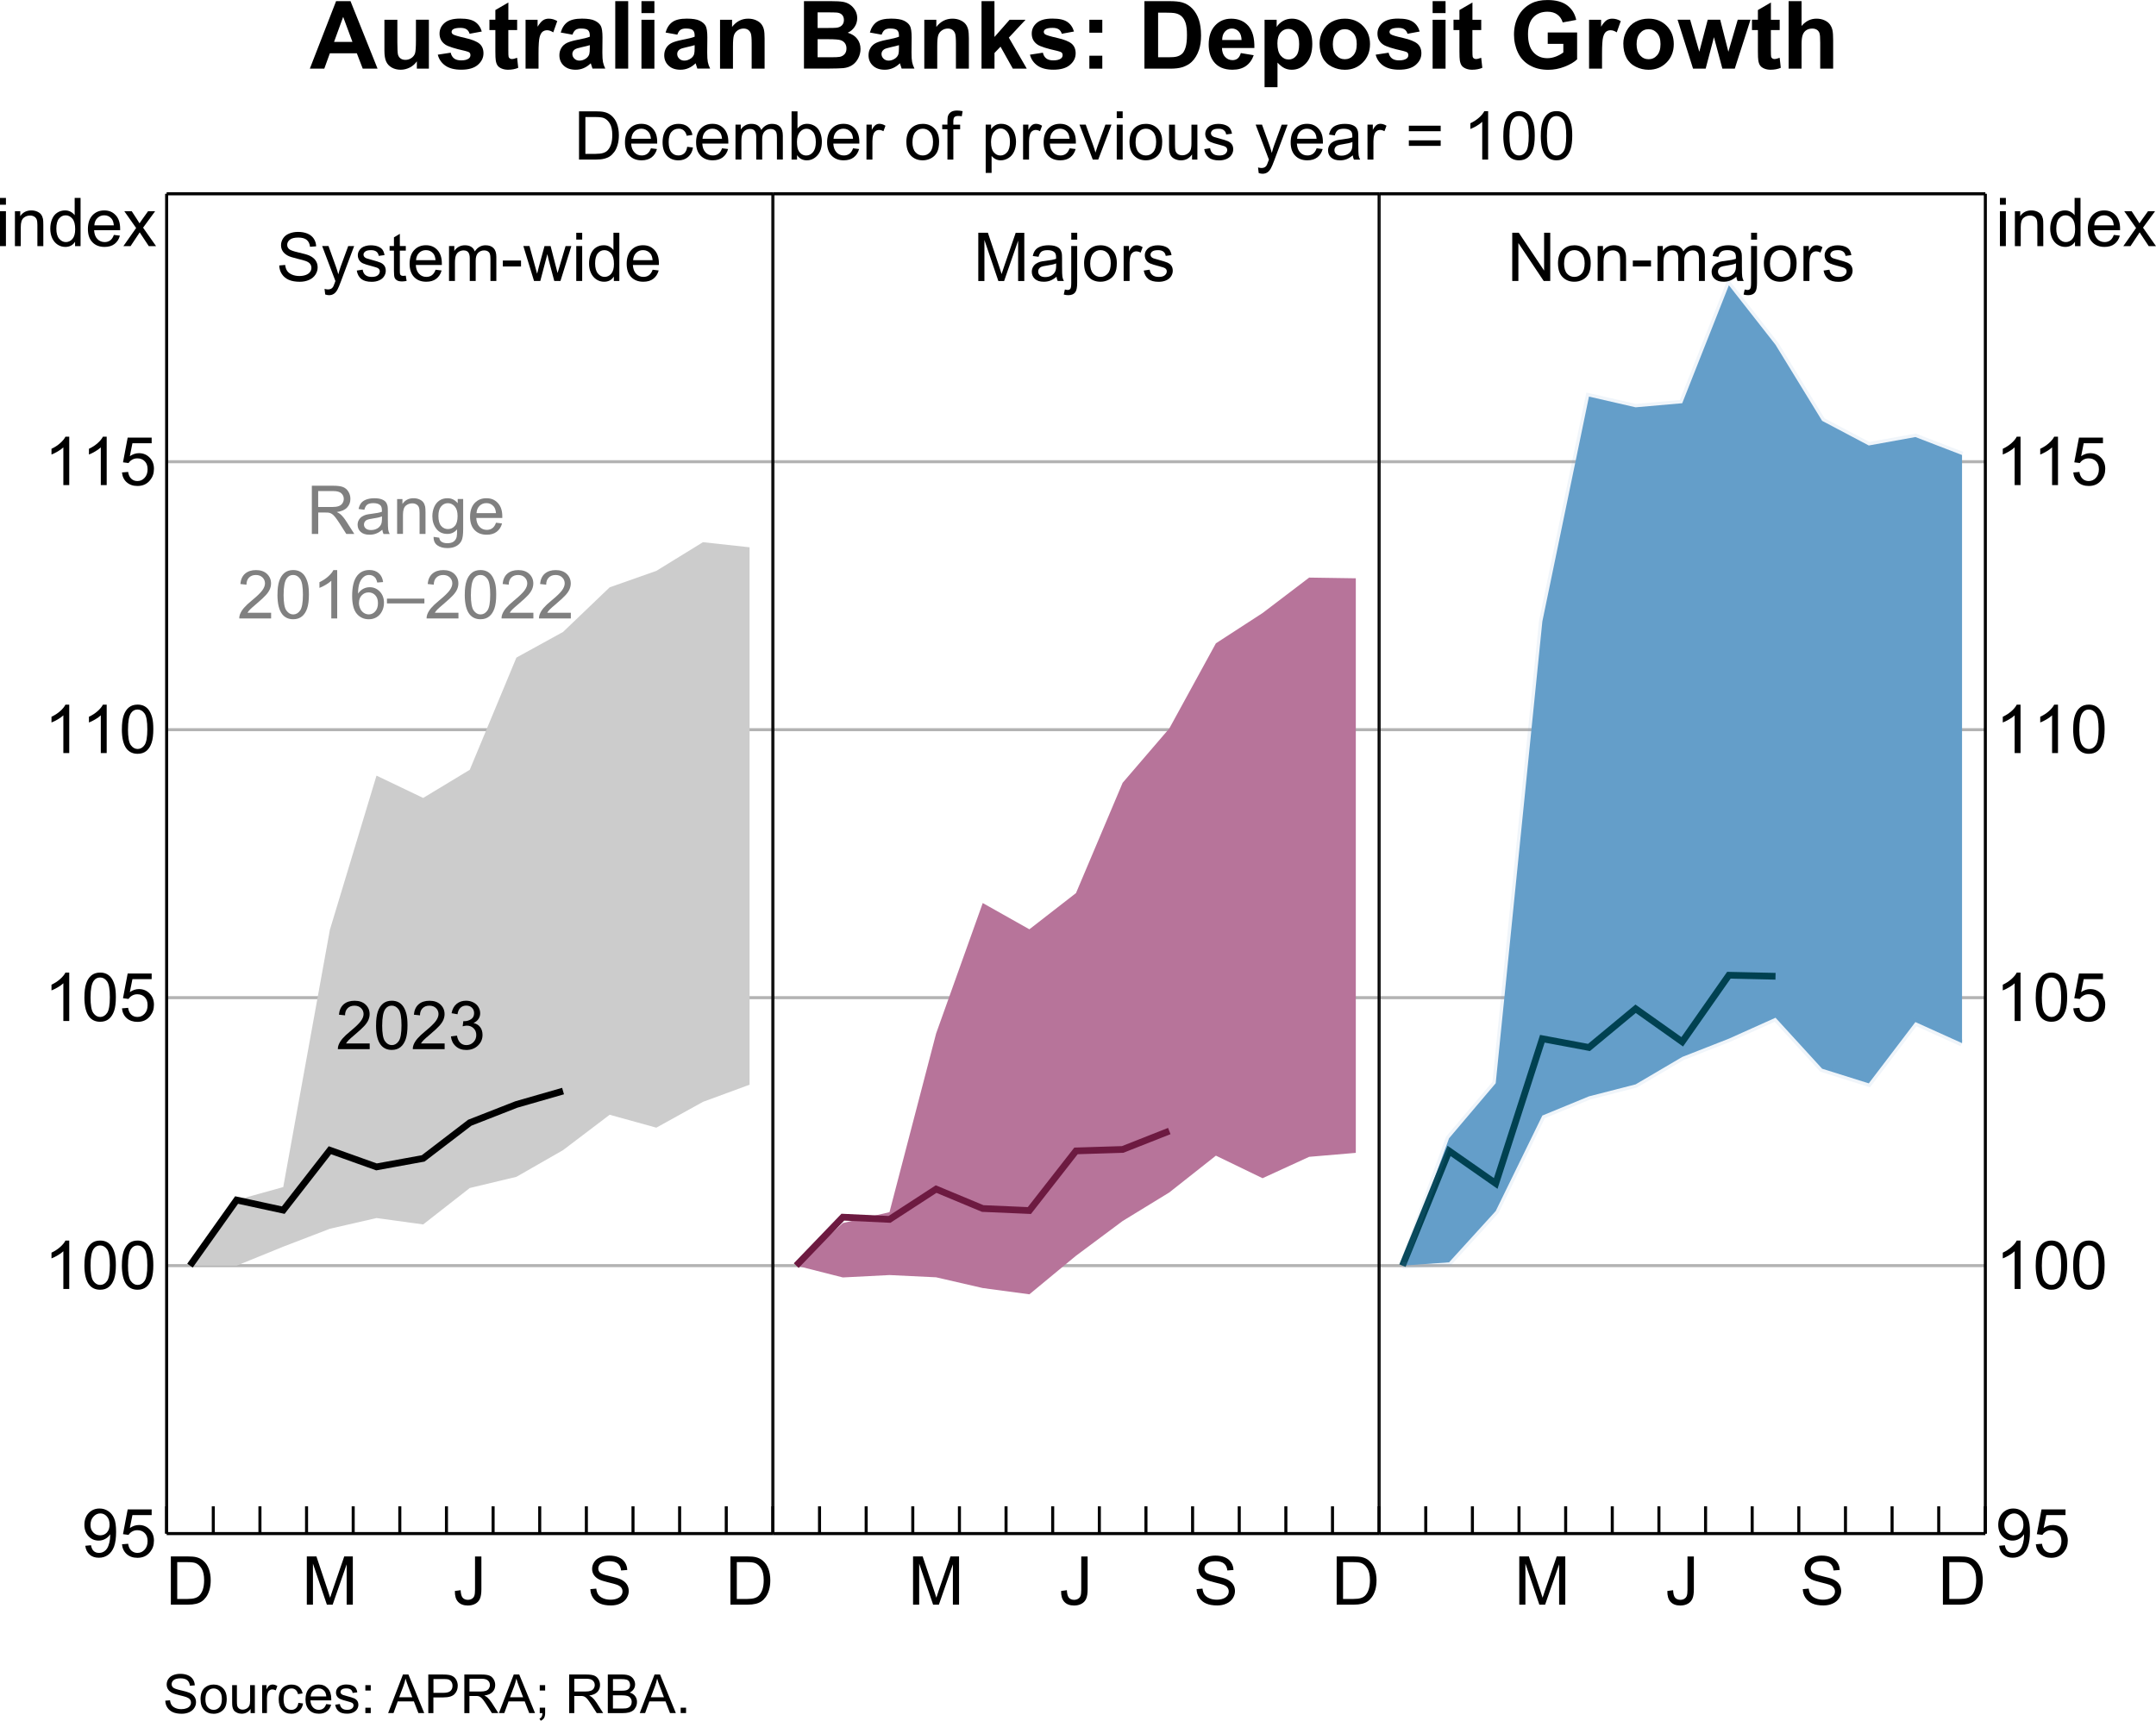 <?xml version="1.0" encoding="UTF-8"?>
<svg id="Layer_2" data-name="Layer 2" xmlns="http://www.w3.org/2000/svg" xmlns:xlink="http://www.w3.org/1999/xlink" viewBox="0 0 640.15 511.01">
  <defs>
    <style>
      .cls-1 {
        stroke: #004151;
      }

      .cls-1, .cls-2, .cls-3, .cls-4, .cls-5, .cls-6, .cls-7 {
        fill: none;
      }

      .cls-1, .cls-2, .cls-4, .cls-5, .cls-6, .cls-7 {
        stroke-miterlimit: 3.25;
      }

      .cls-1, .cls-2, .cls-6, .cls-7 {
        stroke-width: 2px;
      }

      .cls-8 {
        clip-path: url(#clippath-11);
      }

      .cls-2 {
        opacity: .1;
        stroke: #649ec9;
      }

      .cls-9 {
        clip-path: url(#clippath-2);
      }

      .cls-10 {
        clip-path: url(#clippath-13);
      }

      .cls-11 {
        isolation: isolate;
      }

      .cls-12, .cls-3, .cls-13, .cls-14, .cls-15, .cls-16 {
        stroke-width: 0px;
      }

      .cls-17 {
        clip-path: url(#clippath-6);
      }

      .cls-18 {
        clip-path: url(#clippath-7);
      }

      .cls-13 {
        fill: gray;
      }

      .cls-19 {
        clip-path: url(#clippath-1);
      }

      .cls-20 {
        clip-path: url(#clippath-4);
      }

      .cls-4 {
        stroke: #b3b3b3;
      }

      .cls-4, .cls-5 {
        stroke-width: .9px;
      }

      .cls-14 {
        fill: #b7749a;
      }

      .cls-15 {
        fill: #ccc;
      }

      .cls-5, .cls-7 {
        stroke: #000;
      }

      .cls-21 {
        clip-path: url(#clippath-12);
      }

      .cls-6 {
        stroke: #6d1a41;
      }

      .cls-22 {
        clip-path: url(#clippath-9);
      }

      .cls-16 {
        fill: #649ec9;
      }

      .cls-23 {
        clip-path: url(#clippath);
      }

      .cls-24 {
        clip-path: url(#clippath-3);
      }

      .cls-25 {
        clip-path: url(#clippath-8);
      }

      .cls-26 {
        clip-path: url(#clippath-5);
      }

      .cls-27 {
        clip-path: url(#clippath-10);
      }
    </style>
    <clipPath id="clippath">
      <rect class="cls-3" x="49.48" y="454.54" width="180" height=".92"/>
    </clipPath>
    <clipPath id="clippath-1">
      <rect class="cls-3" x="49.48" y="57.54" width="180" height="1"/>
    </clipPath>
    <clipPath id="clippath-2">
      <rect class="cls-3" x="228.48" y="57.54" width="1" height="398"/>
    </clipPath>
    <clipPath id="clippath-3">
      <rect class="cls-3" x="228.48" y="446.54" width="1" height="9"/>
    </clipPath>
    <clipPath id="clippath-4">
      <rect class="cls-3" x="229.48" y="454.54" width="180" height=".92"/>
    </clipPath>
    <clipPath id="clippath-5">
      <rect class="cls-3" x="229.48" y="57.54" width="180" height="1"/>
    </clipPath>
    <clipPath id="clippath-6">
      <rect class="cls-3" x="229.48" y="57.54" width="1" height="398"/>
    </clipPath>
    <clipPath id="clippath-7">
      <rect class="cls-3" x="408.48" y="57.54" width="1" height="398"/>
    </clipPath>
    <clipPath id="clippath-8">
      <rect class="cls-3" x="229.48" y="446.54" width="1" height="9"/>
    </clipPath>
    <clipPath id="clippath-9">
      <rect class="cls-3" x="408.48" y="446.54" width="1" height="9"/>
    </clipPath>
    <clipPath id="clippath-10">
      <rect class="cls-3" x="409.48" y="454.54" width="180" height=".92"/>
    </clipPath>
    <clipPath id="clippath-11">
      <rect class="cls-3" x="409.48" y="57.54" width="180" height="1"/>
    </clipPath>
    <clipPath id="clippath-12">
      <rect class="cls-3" x="409.48" y="57.54" width="1" height="398"/>
    </clipPath>
    <clipPath id="clippath-13">
      <rect class="cls-3" x="409.48" y="446.54" width="1" height="9"/>
    </clipPath>
  </defs>
  <g id="Layer_1-2" data-name="Layer 1">
    <g class="cls-11">
      <g>
        <path class="cls-12" d="m112.1,20.38h-4.4l-1.75-4.55h-8.01l-1.65,4.55h-4.29L99.79.34h4.28l8.03,20.04Zm-7.45-7.93l-2.76-7.44-2.71,7.44h5.47Z"/>
        <path class="cls-12" d="m123.77,20.38v-2.17c-.53.77-1.22,1.39-2.08,1.83s-1.77.67-2.73.67-1.85-.21-2.62-.64c-.77-.43-1.34-1.03-1.68-1.8-.35-.77-.52-1.85-.52-3.21V5.87h3.84v6.67c0,2.04.07,3.29.21,3.75.14.46.4.83.77,1.09.37.27.85.4,1.42.4.66,0,1.24-.18,1.76-.54s.88-.81,1.07-1.34.29-1.84.29-3.92v-6.12h3.84v14.52h-3.57Z"/>
        <path class="cls-12" d="m129.96,16.24l3.86-.59c.16.75.5,1.31,1,1.7.5.39,1.2.58,2.11.58.99,0,1.74-.18,2.24-.55.34-.25.51-.6.51-1.03,0-.29-.09-.53-.27-.72-.19-.18-.62-.35-1.29-.51-3.1-.68-5.06-1.31-5.89-1.87-1.15-.78-1.72-1.87-1.72-3.27,0-1.26.5-2.32,1.49-3.17.99-.86,2.53-1.29,4.62-1.29s3.46.32,4.43.97c.97.65,1.63,1.6,2,2.87l-3.62.67c-.16-.57-.45-1-.88-1.3-.43-.3-1.05-.45-1.85-.45-1.01,0-1.74.14-2.17.42-.29.2-.44.46-.44.78,0,.27.13.51.38.7.35.25,1.54.62,3.59,1.08,2.05.46,3.47,1.03,4.29,1.71.8.68,1.2,1.64,1.2,2.86,0,1.33-.56,2.47-1.67,3.43-1.11.96-2.76,1.44-4.94,1.44-1.98,0-3.54-.4-4.7-1.2-1.15-.8-1.91-1.89-2.26-3.27Z"/>
        <path class="cls-12" d="m153.55,5.87v3.06h-2.62v5.85c0,1.18.02,1.88.08,2.07.05.2.16.36.34.49s.39.19.65.19c.36,0,.87-.12,1.54-.37l.33,2.98c-.89.38-1.91.57-3.04.57-.69,0-1.32-.12-1.87-.35-.56-.23-.96-.53-1.22-.9s-.44-.87-.54-1.5c-.08-.45-.12-1.35-.12-2.71v-6.33h-1.76v-3.06h1.76v-2.88l3.86-2.24v5.13h2.62Z"/>
        <path class="cls-12" d="m159.89,20.38h-3.84V5.87h3.57v2.06c.61-.98,1.16-1.62,1.65-1.93.49-.31,1.04-.46,1.66-.46.88,0,1.72.24,2.53.72l-1.19,3.35c-.65-.42-1.25-.63-1.8-.63s-.99.15-1.37.44c-.37.3-.67.83-.88,1.61-.21.77-.32,2.4-.32,4.87v4.48Z"/>
        <path class="cls-12" d="m169.98,10.29l-3.49-.63c.39-1.4,1.07-2.44,2.02-3.12s2.38-1.01,4.27-1.01c1.71,0,2.99.2,3.83.61.84.41,1.43.92,1.77,1.54s.51,1.77.51,3.44l-.04,4.48c0,1.28.06,2.22.18,2.82s.35,1.26.69,1.95h-3.8c-.1-.25-.22-.63-.37-1.13-.06-.23-.11-.38-.14-.45-.66.64-1.36,1.12-2.11,1.44-.75.32-1.54.48-2.39.48-1.5,0-2.67-.41-3.53-1.22s-1.29-1.84-1.29-3.08c0-.82.2-1.55.59-2.19.39-.64.94-1.13,1.65-1.48.71-.34,1.72-.64,3.06-.9,1.8-.34,3.04-.65,3.73-.94v-.38c0-.74-.18-1.26-.55-1.58-.36-.31-1.05-.47-2.06-.47-.68,0-1.22.13-1.6.4s-.69.74-.93,1.42Zm5.14,3.12c-.49.16-1.27.36-2.34.59s-1.76.45-2.09.67c-.5.36-.75.81-.75,1.35s.2,1,.6,1.39c.4.39.91.59,1.53.59.69,0,1.35-.23,1.98-.68.46-.35.77-.77.92-1.27.1-.33.15-.95.15-1.87v-.77Z"/>
        <path class="cls-12" d="m182.68,20.38V.34h3.84v20.04h-3.84Z"/>
        <path class="cls-12" d="m190.46,3.9V.34h3.84v3.55h-3.84Zm0,16.49V5.87h3.84v14.52h-3.84Z"/>
        <path class="cls-12" d="m201.11,10.29l-3.49-.63c.39-1.4,1.07-2.44,2.02-3.12s2.38-1.01,4.27-1.01c1.71,0,2.99.2,3.83.61.84.41,1.43.92,1.77,1.54s.51,1.77.51,3.44l-.04,4.48c0,1.28.06,2.22.18,2.82s.35,1.26.69,1.95h-3.8c-.1-.25-.22-.63-.37-1.13-.06-.23-.11-.38-.14-.45-.66.64-1.36,1.12-2.11,1.44-.75.32-1.54.48-2.39.48-1.5,0-2.67-.41-3.53-1.22s-1.29-1.84-1.29-3.08c0-.82.2-1.55.59-2.19.39-.64.94-1.13,1.65-1.48.71-.34,1.72-.64,3.06-.9,1.8-.34,3.04-.65,3.73-.94v-.38c0-.74-.18-1.26-.55-1.58-.36-.31-1.05-.47-2.06-.47-.68,0-1.22.13-1.6.4s-.69.74-.93,1.42Zm5.14,3.12c-.49.16-1.27.36-2.34.59s-1.76.45-2.09.67c-.5.36-.75.81-.75,1.35s.2,1,.6,1.39c.4.39.91.59,1.53.59.69,0,1.35-.23,1.98-.68.46-.35.77-.77.92-1.27.1-.33.15-.95.15-1.87v-.77Z"/>
        <path class="cls-12" d="m227.02,20.38h-3.84v-7.41c0-1.57-.08-2.58-.25-3.04s-.43-.82-.8-1.07-.81-.38-1.33-.38c-.67,0-1.26.18-1.79.55-.53.36-.89.85-1.09,1.45-.2.6-.29,1.71-.29,3.34v6.58h-3.84V5.87h3.57v2.13c1.27-1.64,2.86-2.46,4.79-2.46.85,0,1.62.15,2.32.46.7.31,1.23.7,1.59,1.17.36.47.61,1.01.75,1.61.14.6.21,1.46.21,2.58v9.02Z"/>
        <path class="cls-12" d="m238.71.34h8.01c1.59,0,2.77.07,3.55.2s1.48.41,2.09.83,1.13.98,1.54,1.67.62,1.48.62,2.34c0,.94-.25,1.8-.76,2.58s-1.19,1.37-2.06,1.76c1.22.36,2.16.96,2.82,1.82s.98,1.86.98,3.02c0,.91-.21,1.8-.64,2.66s-1,1.55-1.74,2.06c-.73.51-1.64.83-2.71.95-.67.07-2.3.12-4.88.14h-6.82V.34Zm4.05,3.34v4.63h2.65c1.58,0,2.56-.02,2.94-.07.69-.08,1.24-.32,1.63-.72s.59-.92.59-1.57-.17-1.12-.51-1.51-.85-.62-1.52-.7c-.4-.05-1.55-.07-3.46-.07h-2.32Zm0,7.97v5.36h3.75c1.46,0,2.38-.04,2.78-.12.6-.11,1.09-.38,1.47-.8.38-.42.57-.99.57-1.7,0-.6-.15-1.11-.44-1.53-.29-.42-.71-.72-1.26-.92-.55-.19-1.75-.29-3.59-.29h-3.27Z"/>
        <path class="cls-12" d="m261.77,10.29l-3.49-.63c.39-1.4,1.07-2.44,2.02-3.12s2.38-1.01,4.27-1.01c1.71,0,2.99.2,3.83.61.84.41,1.43.92,1.77,1.54s.51,1.77.51,3.44l-.04,4.48c0,1.28.06,2.22.18,2.82s.35,1.26.69,1.95h-3.8c-.1-.25-.22-.63-.37-1.13-.06-.23-.11-.38-.14-.45-.66.64-1.36,1.12-2.11,1.44-.75.32-1.54.48-2.39.48-1.5,0-2.67-.41-3.53-1.22s-1.29-1.84-1.29-3.08c0-.82.2-1.55.59-2.19.39-.64.94-1.13,1.65-1.48.71-.34,1.72-.64,3.06-.9,1.8-.34,3.04-.65,3.73-.94v-.38c0-.74-.18-1.26-.55-1.58-.36-.31-1.05-.47-2.06-.47-.68,0-1.22.13-1.6.4s-.69.74-.93,1.42Zm5.14,3.12c-.49.16-1.27.36-2.34.59s-1.76.45-2.09.67c-.5.36-.75.81-.75,1.35s.2,1,.6,1.39c.4.39.91.59,1.53.59.69,0,1.35-.23,1.98-.68.46-.35.77-.77.92-1.27.1-.33.15-.95.15-1.87v-.77Z"/>
        <path class="cls-12" d="m287.67,20.38h-3.84v-7.41c0-1.57-.08-2.58-.25-3.04s-.43-.82-.8-1.07-.81-.38-1.33-.38c-.67,0-1.26.18-1.79.55-.53.36-.89.85-1.09,1.45-.2.6-.29,1.71-.29,3.34v6.58h-3.84V5.87h3.57v2.13c1.27-1.64,2.86-2.46,4.79-2.46.85,0,1.62.15,2.32.46.7.31,1.23.7,1.59,1.17.36.47.61,1.01.75,1.61.14.6.21,1.46.21,2.58v9.02Z"/>
        <path class="cls-12" d="m291.43,20.38V.34h3.84v10.64l4.5-5.11h4.73l-4.96,5.3,5.32,9.21h-4.14l-3.65-6.52-1.79,1.87v4.65h-3.84Z"/>
        <path class="cls-12" d="m305.79,16.24l3.86-.59c.16.75.5,1.31,1,1.7.5.39,1.2.58,2.11.58.99,0,1.74-.18,2.24-.55.34-.25.51-.6.51-1.03,0-.29-.09-.53-.27-.72-.19-.18-.62-.35-1.29-.51-3.1-.68-5.06-1.31-5.89-1.87-1.15-.78-1.72-1.87-1.72-3.27,0-1.26.5-2.32,1.49-3.17.99-.86,2.53-1.29,4.62-1.29s3.46.32,4.43.97c.97.65,1.63,1.6,2,2.87l-3.62.67c-.16-.57-.45-1-.88-1.3-.43-.3-1.05-.45-1.85-.45-1.01,0-1.74.14-2.17.42-.29.2-.44.46-.44.78,0,.27.13.51.38.7.35.25,1.54.62,3.59,1.08,2.05.46,3.47,1.03,4.29,1.71.8.68,1.2,1.64,1.2,2.86,0,1.33-.56,2.47-1.67,3.43-1.11.96-2.76,1.44-4.94,1.44-1.98,0-3.54-.4-4.7-1.2-1.15-.8-1.91-1.89-2.26-3.27Z"/>
        <path class="cls-12" d="m323.45,9.71v-3.84h3.84v3.84h-3.84Zm0,10.68v-3.84h3.84v3.84h-3.84Z"/>
        <path class="cls-12" d="m339.81.34h7.4c1.67,0,2.94.13,3.81.38,1.18.35,2.18.96,3.02,1.85s1.48,1.97,1.91,3.25.66,2.86.66,4.74c0,1.65-.21,3.07-.62,4.27-.5,1.46-1.22,2.64-2.15,3.54-.7.68-1.65,1.22-2.84,1.6-.89.28-2.09.42-3.58.42h-7.62V.34Zm4.05,3.39v13.28h3.02c1.13,0,1.95-.06,2.45-.19.66-.16,1.2-.44,1.63-.83s.79-1.04,1.06-1.93.41-2.12.41-3.67-.14-2.74-.41-3.57-.66-1.48-1.15-1.94-1.12-.78-1.87-.94c-.57-.13-1.67-.19-3.32-.19h-1.82Z"/>
        <path class="cls-12" d="m368.42,15.76l3.83.64c-.49,1.4-1.27,2.47-2.33,3.21s-2.39,1.1-3.99,1.1c-2.52,0-4.39-.83-5.61-2.47-.96-1.32-1.44-2.99-1.44-5,0-2.41.63-4.29,1.89-5.65s2.85-2.04,4.77-2.04c2.16,0,3.86.71,5.11,2.14s1.85,3.61,1.79,6.56h-9.62c.03,1.14.34,2.03.93,2.66s1.33.95,2.21.95c.6,0,1.11-.16,1.52-.49s.72-.86.93-1.59Zm.22-3.88c-.03-1.11-.31-1.96-.86-2.54s-1.21-.87-2-.87c-.84,0-1.53.31-2.08.92s-.82,1.44-.81,2.49h5.74Z"/>
        <path class="cls-12" d="m375.48,5.87h3.58v2.13c.46-.73,1.09-1.32,1.89-1.78s1.67-.68,2.64-.68c1.69,0,3.12.66,4.29,1.98s1.76,3.16,1.76,5.52-.59,4.31-1.78,5.65-2.62,2.02-4.31,2.02c-.8,0-1.53-.16-2.18-.48s-1.34-.87-2.06-1.64v7.31h-3.84V5.87Zm3.8,7.01c0,1.63.32,2.84.97,3.62s1.44,1.17,2.37,1.17,1.64-.36,2.23-1.07.89-1.89.89-3.52c0-1.52-.31-2.65-.92-3.39s-1.37-1.11-2.27-1.11-1.72.36-2.34,1.09-.93,1.8-.93,3.22Z"/>
        <path class="cls-12" d="m391.8,12.92c0-1.28.31-2.51.94-3.71s1.52-2.11,2.67-2.73,2.44-.94,3.86-.94c2.2,0,4,.71,5.4,2.14s2.11,3.23,2.11,5.41-.71,4.02-2.13,5.46-3.2,2.17-5.35,2.17c-1.33,0-2.6-.3-3.81-.9s-2.13-1.48-2.75-2.65-.94-2.58-.94-4.25Zm3.94.21c0,1.44.34,2.54,1.03,3.31s1.53,1.15,2.53,1.15,1.84-.38,2.52-1.15,1.02-1.88,1.02-3.34-.34-2.52-1.02-3.28-1.52-1.15-2.52-1.15-1.85.38-2.53,1.15-1.03,1.87-1.03,3.31Z"/>
        <path class="cls-12" d="m408.44,16.24l3.86-.59c.16.75.5,1.31,1,1.7s1.2.58,2.11.58c.99,0,1.74-.18,2.24-.55.34-.25.51-.6.51-1.03,0-.29-.09-.53-.27-.72-.19-.18-.62-.35-1.29-.51-3.1-.68-5.06-1.31-5.89-1.87-1.15-.78-1.72-1.87-1.72-3.27,0-1.26.5-2.32,1.49-3.17s2.53-1.29,4.62-1.29,3.46.32,4.43.97,1.63,1.6,2,2.87l-3.62.67c-.16-.57-.45-1-.88-1.3s-1.05-.45-1.85-.45c-1.01,0-1.74.14-2.17.42-.29.2-.44.46-.44.78,0,.27.13.51.38.7.35.25,1.54.62,3.59,1.08s3.47,1.03,4.29,1.71c.8.68,1.2,1.64,1.2,2.86,0,1.33-.56,2.47-1.67,3.43s-2.76,1.44-4.94,1.44c-1.98,0-3.54-.4-4.7-1.2s-1.91-1.89-2.26-3.27Z"/>
        <path class="cls-12" d="m425.37,3.9V.34h3.84v3.55h-3.84Zm0,16.49V5.87h3.84v14.52h-3.84Z"/>
        <path class="cls-12" d="m439.8,5.87v3.06h-2.62v5.85c0,1.18.03,1.88.08,2.07s.16.36.34.49.39.19.65.19c.36,0,.87-.12,1.54-.37l.33,2.98c-.89.38-1.91.57-3.04.57-.69,0-1.32-.12-1.87-.35s-.96-.53-1.22-.9-.44-.87-.54-1.5c-.08-.45-.12-1.35-.12-2.71v-6.33h-1.76v-3.06h1.76v-2.88l3.86-2.24v5.13h2.62Z"/>
        <path class="cls-12" d="m459.55,13.02v-3.38h8.72v7.98c-.85.82-2.08,1.54-3.68,2.17s-3.24.94-4.89.94c-2.1,0-3.92-.44-5.48-1.32s-2.73-2.14-3.51-3.77-1.18-3.42-1.18-5.34c0-2.09.44-3.94,1.31-5.56s2.16-2.87,3.84-3.73c1.29-.67,2.88-1,4.8-1,2.49,0,4.43.52,5.83,1.57s2.3,2.49,2.7,4.33l-4.02.75c-.28-.98-.81-1.76-1.59-2.33s-1.75-.85-2.92-.85c-1.77,0-3.17.56-4.22,1.68s-1.57,2.78-1.57,4.99c0,2.38.53,4.16,1.59,5.35s2.44,1.78,4.16,1.78c.85,0,1.7-.17,2.55-.5s1.58-.74,2.19-1.21v-2.54h-4.63Z"/>
        <path class="cls-12" d="m475.66,20.38h-3.84V5.87h3.57v2.06c.61-.98,1.16-1.62,1.65-1.93s1.04-.46,1.66-.46c.88,0,1.72.24,2.53.72l-1.19,3.35c-.65-.42-1.25-.63-1.8-.63s-.99.15-1.37.44-.67.83-.88,1.61-.32,2.4-.32,4.87v4.48Z"/>
        <path class="cls-12" d="m481.99,12.92c0-1.28.31-2.51.94-3.71s1.52-2.11,2.67-2.73,2.44-.94,3.86-.94c2.2,0,4,.71,5.4,2.14s2.11,3.23,2.11,5.41-.71,4.02-2.13,5.46-3.2,2.17-5.35,2.17c-1.33,0-2.6-.3-3.81-.9s-2.13-1.48-2.75-2.65-.94-2.58-.94-4.25Zm3.94.21c0,1.44.34,2.54,1.03,3.31s1.53,1.15,2.53,1.15,1.84-.38,2.52-1.15,1.02-1.88,1.02-3.34-.34-2.52-1.02-3.28-1.52-1.15-2.52-1.15-1.85.38-2.53,1.15-1.03,1.87-1.03,3.31Z"/>
        <path class="cls-12" d="m502.69,20.38l-4.59-14.52h3.73l2.72,9.52,2.5-9.52h3.71l2.42,9.52,2.78-9.52h3.79l-4.66,14.52h-3.69l-2.5-9.34-2.46,9.34h-3.73Z"/>
        <path class="cls-12" d="m528.42,5.87v3.06h-2.62v5.85c0,1.18.03,1.88.08,2.07s.16.36.34.49.39.19.65.19c.36,0,.87-.12,1.54-.37l.33,2.98c-.89.38-1.91.57-3.04.57-.69,0-1.32-.12-1.87-.35s-.96-.53-1.22-.9-.44-.87-.54-1.5c-.08-.45-.12-1.35-.12-2.71v-6.33h-1.76v-3.06h1.76v-2.88l3.86-2.24v5.13h2.62Z"/>
        <path class="cls-12" d="m534.91.34v7.37c1.24-1.45,2.72-2.17,4.44-2.17.88,0,1.68.16,2.39.49s1.25.75,1.61,1.26.61,1.08.74,1.7.2,1.58.2,2.88v8.52h-3.84v-7.67c0-1.52-.07-2.49-.22-2.9s-.4-.74-.77-.98-.83-.36-1.39-.36c-.64,0-1.21.16-1.71.46s-.87.78-1.1,1.4-.35,1.55-.35,2.77v7.27h-3.84V.34h3.84Z"/>
      </g>
      <g>
        <path class="cls-12" d="m171.92,47.38v-14.32h4.93c1.11,0,1.96.07,2.55.21.82.19,1.52.53,2.1,1.03.76.64,1.32,1.45,1.69,2.45s.56,2.13.56,3.4c0,1.09-.13,2.05-.38,2.89s-.58,1.54-.98,2.08-.83.98-1.3,1.3-1.04.55-1.71.72-1.43.24-2.3.24h-5.17Zm1.89-1.69h3.06c.94,0,1.68-.09,2.22-.26s.97-.42,1.28-.74c.45-.45.8-1.05,1.05-1.81s.38-1.68.38-2.76c0-1.5-.25-2.65-.74-3.45s-1.09-1.34-1.79-1.62c-.51-.2-1.32-.29-2.45-.29h-3.01v10.94Z"/>
        <path class="cls-12" d="m193.24,44.04l1.82.22c-.29,1.06-.82,1.88-1.59,2.47s-1.76.88-2.97.88c-1.52,0-2.72-.47-3.61-1.4s-1.33-2.24-1.33-3.93.45-3.1,1.35-4.06,2.06-1.45,3.5-1.45,2.52.47,3.4,1.42,1.32,2.27,1.32,3.98c0,.1,0,.26,0,.47h-7.73c.06,1.14.39,2.01.97,2.62s1.3.91,2.17.91c.64,0,1.19-.17,1.65-.51s.82-.88,1.08-1.62Zm-5.77-2.84h5.79c-.08-.87-.3-1.53-.66-1.96-.56-.68-1.29-1.02-2.18-1.02-.81,0-1.49.27-2.04.81s-.85,1.26-.91,2.17Z"/>
        <path class="cls-12" d="m204.03,43.59l1.73.22c-.19,1.19-.67,2.12-1.45,2.8s-1.73,1.01-2.87,1.01c-1.42,0-2.56-.46-3.42-1.39s-1.29-2.26-1.29-3.99c0-1.12.19-2.1.56-2.94s.94-1.47,1.69-1.89,1.58-.63,2.48-.63c1.13,0,2.05.29,2.76.85s1.18,1.38,1.38,2.43l-1.71.26c-.16-.7-.45-1.22-.86-1.57s-.91-.53-1.5-.53c-.89,0-1.6.32-2.16.95s-.83,1.64-.83,3.01.27,2.41.8,3.04,1.23.95,2.09.95c.69,0,1.27-.21,1.73-.63s.76-1.07.88-1.95Z"/>
        <path class="cls-12" d="m214.36,44.04l1.82.22c-.29,1.06-.82,1.88-1.59,2.47s-1.76.88-2.97.88c-1.52,0-2.72-.47-3.61-1.4s-1.33-2.24-1.33-3.93.45-3.1,1.35-4.06,2.06-1.45,3.5-1.45,2.52.47,3.4,1.42,1.32,2.27,1.32,3.98c0,.1,0,.26,0,.47h-7.73c.06,1.14.39,2.01.97,2.62s1.3.91,2.17.91c.64,0,1.19-.17,1.65-.51s.82-.88,1.08-1.62Zm-5.77-2.84h5.79c-.08-.87-.3-1.53-.66-1.96-.56-.68-1.29-1.02-2.18-1.02-.81,0-1.49.27-2.04.81s-.85,1.26-.91,2.17Z"/>
        <path class="cls-12" d="m218.38,47.38v-10.37h1.57v1.46c.33-.51.76-.92,1.3-1.23s1.16-.46,1.85-.46c.77,0,1.4.16,1.89.48s.84.76,1.04,1.34c.82-1.21,1.89-1.82,3.2-1.82,1.03,0,1.82.29,2.37.85s.83,1.45.83,2.63v7.12h-1.75v-6.53c0-.7-.06-1.21-.17-1.52s-.32-.56-.62-.75-.65-.28-1.05-.28c-.73,0-1.33.24-1.82.73s-.72,1.26-.72,2.33v6.03h-1.76v-6.74c0-.78-.14-1.37-.43-1.76s-.76-.59-1.41-.59c-.49,0-.95.13-1.37.39s-.72.64-.91,1.14-.28,1.22-.28,2.17v5.38h-1.76Z"/>
        <path class="cls-12" d="m236.66,47.38h-1.63v-14.32h1.76v5.11c.74-.93,1.69-1.4,2.84-1.4.64,0,1.24.13,1.81.39s1.04.62,1.41,1.08.66,1.03.86,1.68.31,1.36.31,2.11c0,1.78-.44,3.15-1.32,4.12s-1.93,1.46-3.16,1.46-2.18-.51-2.88-1.53v1.3Zm-.02-5.26c0,1.24.17,2.14.51,2.7.55.91,1.3,1.36,2.25,1.36.77,0,1.43-.33,1.99-1s.84-1.66.84-2.98-.27-2.35-.81-3-1.19-.97-1.95-.97-1.43.33-1.99,1-.84,1.63-.84,2.9Z"/>
        <path class="cls-12" d="m253.26,44.04l1.82.22c-.29,1.06-.82,1.88-1.59,2.47s-1.76.88-2.97.88c-1.52,0-2.72-.47-3.61-1.4s-1.33-2.24-1.33-3.93.45-3.1,1.35-4.06,2.06-1.45,3.5-1.45,2.52.47,3.4,1.42,1.32,2.27,1.32,3.98c0,.1,0,.26,0,.47h-7.73c.06,1.14.39,2.01.97,2.62s1.3.91,2.17.91c.64,0,1.19-.17,1.65-.51s.82-.88,1.08-1.62Zm-5.77-2.84h5.79c-.08-.87-.3-1.53-.66-1.96-.56-.68-1.29-1.02-2.18-1.02-.81,0-1.49.27-2.04.81s-.85,1.26-.91,2.17Z"/>
        <path class="cls-12" d="m257.27,47.38v-10.37h1.58v1.57c.4-.74.78-1.22,1.12-1.46s.72-.35,1.13-.35c.59,0,1.19.19,1.81.57l-.61,1.63c-.43-.25-.86-.38-1.29-.38-.38,0-.73.12-1.04.35s-.52.55-.65.96c-.2.62-.29,1.31-.29,2.05v5.43h-1.76Z"/>
        <path class="cls-12" d="m269.11,42.2c0-1.92.53-3.34,1.6-4.27.89-.77,1.98-1.15,3.26-1.15,1.43,0,2.59.47,3.5,1.4s1.36,2.22,1.36,3.87c0,1.33-.2,2.38-.6,3.15s-.98,1.36-1.75,1.78-1.6.63-2.5.63c-1.45,0-2.63-.47-3.52-1.4s-1.34-2.27-1.34-4.02Zm1.81,0c0,1.33.29,2.32.87,2.98s1.31.99,2.19.99,1.6-.33,2.18-1,.87-1.68.87-3.04c0-1.28-.29-2.25-.87-2.92s-1.31-.99-2.17-.99-1.61.33-2.19.99-.87,1.65-.87,2.98Z"/>
        <path class="cls-12" d="m281.31,47.38v-9h-1.55v-1.37h1.55v-1.1c0-.7.06-1.21.19-1.55.17-.46.47-.83.89-1.11s1.02-.42,1.79-.42c.49,0,1.04.06,1.64.18l-.26,1.53c-.36-.07-.71-.1-1.04-.1-.53,0-.91.11-1.13.34s-.33.65-.33,1.28v.96h2.02v1.37h-2.02v9h-1.75Z"/>
        <path class="cls-12" d="m292.67,51.36v-14.35h1.6v1.35c.38-.53.8-.92,1.28-1.19s1.05-.4,1.73-.4c.89,0,1.67.23,2.34.68s1.19,1.1,1.53,1.93.52,1.74.52,2.73c0,1.06-.19,2.02-.57,2.87s-.93,1.5-1.66,1.95-1.49.68-2.29.68c-.59,0-1.11-.12-1.58-.37s-.85-.56-1.15-.94v5.05h-1.76Zm1.59-9.1c0,1.33.27,2.32.81,2.96s1.19.96,1.96.96,1.45-.33,2.01-.99.83-1.68.83-3.07-.27-2.31-.82-2.97-1.19-.99-1.95-.99-1.41.35-1.99,1.05-.86,1.72-.86,3.05Z"/>
        <path class="cls-12" d="m303.77,47.38v-10.37h1.58v1.57c.4-.74.78-1.22,1.12-1.46s.72-.35,1.13-.35c.59,0,1.19.19,1.81.57l-.61,1.63c-.43-.25-.86-.38-1.29-.38-.38,0-.73.12-1.04.35s-.52.55-.65.96c-.2.62-.29,1.31-.29,2.05v5.43h-1.76Z"/>
        <path class="cls-12" d="m317.55,44.04l1.82.22c-.29,1.06-.82,1.88-1.59,2.47s-1.76.88-2.97.88c-1.52,0-2.72-.47-3.61-1.4s-1.33-2.24-1.33-3.93.45-3.1,1.35-4.06,2.06-1.45,3.5-1.45,2.52.47,3.4,1.42,1.32,2.27,1.32,3.98c0,.1,0,.26,0,.47h-7.73c.06,1.14.39,2.01.97,2.62s1.3.91,2.17.91c.64,0,1.19-.17,1.65-.51s.82-.88,1.08-1.62Zm-5.77-2.84h5.79c-.08-.87-.3-1.53-.66-1.96-.56-.68-1.29-1.02-2.18-1.02-.81,0-1.49.27-2.04.81s-.85,1.26-.91,2.17Z"/>
        <path class="cls-12" d="m324.46,47.38l-3.95-10.37h1.86l2.23,6.21c.24.67.46,1.37.66,2.09.16-.55.37-1.2.65-1.97l2.3-6.33h1.81l-3.93,10.37h-1.64Z"/>
        <path class="cls-12" d="m331.58,35.09v-2.02h1.76v2.02h-1.76Zm0,12.29v-10.37h1.76v10.37h-1.76Z"/>
        <path class="cls-12" d="m335.36,42.2c0-1.92.53-3.34,1.6-4.27.89-.77,1.98-1.15,3.26-1.15,1.43,0,2.59.47,3.5,1.4s1.36,2.22,1.36,3.87c0,1.33-.2,2.38-.6,3.15s-.98,1.36-1.75,1.78-1.6.63-2.5.63c-1.45,0-2.62-.47-3.52-1.4s-1.34-2.27-1.34-4.02Zm1.81,0c0,1.33.29,2.32.87,2.98s1.31.99,2.19.99,1.6-.33,2.18-1,.87-1.68.87-3.04c0-1.28-.29-2.25-.87-2.92s-1.31-.99-2.17-.99-1.61.33-2.19.99-.87,1.65-.87,2.98Z"/>
        <path class="cls-12" d="m353.94,47.38v-1.52c-.81,1.17-1.9,1.76-3.29,1.76-.61,0-1.18-.12-1.71-.35s-.92-.53-1.18-.88-.44-.79-.54-1.3c-.07-.34-.11-.89-.11-1.64v-6.43h1.76v5.75c0,.92.04,1.54.11,1.86.11.46.34.83.7,1.09s.8.4,1.33.4,1.02-.13,1.48-.41.79-.64.98-1.1.29-1.14.29-2.03v-5.56h1.76v10.37h-1.57Z"/>
        <path class="cls-12" d="m357.56,44.29l1.74-.27c.1.7.37,1.23.82,1.6s1.07.56,1.87.56,1.41-.16,1.8-.49.59-.71.59-1.16c0-.4-.17-.71-.52-.94-.24-.16-.84-.35-1.8-.6-1.29-.33-2.18-.61-2.68-.84s-.88-.57-1.13-.99-.39-.88-.39-1.39c0-.46.11-.89.32-1.28s.5-.72.86-.98c.27-.2.65-.37,1.12-.51s.98-.21,1.52-.21c.81,0,1.53.12,2.14.35s1.07.55,1.36.95.5.94.61,1.61l-1.72.23c-.08-.53-.3-.95-.68-1.25s-.9-.45-1.59-.45c-.81,0-1.38.13-1.73.4s-.52.58-.52.94c0,.23.07.43.21.62.14.19.37.34.67.47.18.07.69.21,1.55.45,1.24.33,2.11.6,2.6.82s.88.52,1.16.92.42.91.42,1.5-.17,1.14-.51,1.66-.83.92-1.48,1.2-1.37.42-2.19.42c-1.35,0-2.38-.28-3.08-.84s-1.16-1.39-1.35-2.49Z"/>
        <path class="cls-12" d="m373.73,51.38l-.2-1.65c.38.1.72.16,1.01.16.39,0,.7-.07.94-.2s.43-.31.58-.55c.11-.18.29-.61.54-1.31.03-.1.08-.24.16-.43l-3.94-10.39h1.89l2.16,6.01c.28.76.53,1.56.75,2.4.2-.81.44-1.59.72-2.36l2.22-6.04h1.76l-3.95,10.55c-.42,1.14-.75,1.92-.99,2.35-.31.58-.67,1-1.07,1.27s-.89.41-1.45.41c-.34,0-.72-.07-1.13-.21Z"/>
        <path class="cls-12" d="m390.9,44.04l1.82.22c-.29,1.06-.82,1.88-1.59,2.47s-1.76.88-2.97.88c-1.52,0-2.72-.47-3.61-1.4s-1.33-2.24-1.33-3.93.45-3.1,1.35-4.06,2.06-1.45,3.5-1.45,2.52.47,3.4,1.42,1.32,2.27,1.32,3.98c0,.1,0,.26,0,.47h-7.73c.07,1.14.39,2.01.97,2.62s1.3.91,2.17.91c.64,0,1.19-.17,1.65-.51s.82-.88,1.08-1.62Zm-5.77-2.84h5.79c-.08-.87-.3-1.53-.66-1.96-.56-.68-1.29-1.02-2.18-1.02-.81,0-1.49.27-2.04.81s-.85,1.26-.91,2.17Z"/>
        <path class="cls-12" d="m401.69,46.11c-.65.55-1.28.94-1.88,1.17s-1.25.34-1.94.34c-1.14,0-2.01-.28-2.63-.83s-.92-1.27-.92-2.13c0-.51.12-.97.35-1.39s.53-.76.91-1.01.8-.45,1.26-.58c.34-.09.87-.18,1.56-.26,1.42-.17,2.46-.37,3.13-.61,0-.24,0-.39,0-.46,0-.72-.17-1.22-.5-1.51-.45-.4-1.12-.6-2-.6-.83,0-1.44.14-1.83.43s-.69.8-.87,1.54l-1.72-.23c.16-.74.41-1.33.77-1.78s.88-.8,1.55-1.04,1.46-.37,2.35-.37,1.6.1,2.16.31.96.47,1.22.79.44.71.55,1.2c.06.3.09.84.09,1.62v2.34c0,1.63.04,2.67.11,3.1s.22.85.44,1.25h-1.84c-.18-.36-.3-.79-.35-1.28Zm-.15-3.93c-.64.26-1.59.48-2.87.66-.72.1-1.23.22-1.53.35s-.53.32-.69.57-.24.53-.24.83c0,.47.18.86.53,1.17s.87.47,1.56.47,1.28-.15,1.81-.44.92-.7,1.16-1.22c.19-.4.28-.98.28-1.76v-.64Z"/>
        <path class="cls-12" d="m406.03,47.38v-10.37h1.58v1.57c.4-.74.78-1.22,1.12-1.46s.72-.35,1.13-.35c.59,0,1.19.19,1.81.57l-.61,1.63c-.43-.25-.86-.38-1.29-.38-.38,0-.73.12-1.04.35s-.52.55-.65.96c-.2.62-.29,1.31-.29,2.05v5.43h-1.76Z"/>
        <path class="cls-12" d="m427.76,38.97h-9.45v-1.64h9.45v1.64Zm0,4.35h-9.45v-1.64h9.45v1.64Z"/>
        <path class="cls-12" d="m441.86,47.38h-1.76v-11.2c-.42.4-.98.81-1.67,1.21s-1.3.71-1.85.91v-1.7c.98-.46,1.84-1.02,2.58-1.68s1.26-1.3,1.56-1.91h1.13v14.38Z"/>
        <path class="cls-12" d="m446.36,40.32c0-1.69.17-3.05.52-4.09s.87-1.83,1.55-2.39,1.55-.84,2.59-.84c.77,0,1.44.15,2.02.46s1.06.75,1.44,1.34.67,1.29.89,2.13.32,1.96.32,3.38c0,1.68-.17,3.04-.52,4.07s-.86,1.83-1.55,2.39-1.55.84-2.6.84c-1.38,0-2.46-.5-3.25-1.48-.94-1.19-1.42-3.13-1.42-5.82Zm1.81,0c0,2.35.28,3.91.83,4.69s1.23,1.17,2.04,1.17,1.49-.39,2.04-1.17.83-2.34.83-4.69-.28-3.92-.83-4.7-1.24-1.16-2.06-1.16-1.45.34-1.93,1.03c-.61.87-.91,2.48-.91,4.83Z"/>
        <path class="cls-12" d="m457.49,40.32c0-1.69.17-3.05.52-4.09s.87-1.83,1.55-2.39,1.55-.84,2.59-.84c.77,0,1.44.15,2.02.46s1.06.75,1.44,1.34.67,1.29.89,2.13.32,1.96.32,3.38c0,1.68-.17,3.04-.52,4.07s-.86,1.83-1.55,2.39-1.55.84-2.6.84c-1.38,0-2.46-.5-3.25-1.48-.94-1.19-1.42-3.13-1.42-5.82Zm1.81,0c0,2.35.28,3.91.83,4.69s1.23,1.17,2.04,1.17,1.49-.39,2.04-1.17.83-2.34.83-4.69-.28-3.92-.83-4.7-1.24-1.16-2.06-1.16-1.45.34-1.93,1.03c-.61.87-.91,2.48-.91,4.83Z"/>
      </g>
      <g class="cls-23">
        <line class="cls-4" x1="49.48" y1="455.44" x2="229.48" y2="455.44"/>
      </g>
      <line class="cls-4" x1="49.48" y1="375.86" x2="229.48" y2="375.86"/>
      <line class="cls-4" x1="49.48" y1="296.28" x2="229.48" y2="296.28"/>
      <line class="cls-4" x1="49.48" y1="216.7" x2="229.48" y2="216.7"/>
      <line class="cls-4" x1="49.48" y1="137.12" x2="229.48" y2="137.12"/>
      <g class="cls-19">
        <line class="cls-4" x1="49.48" y1="57.54" x2="229.48" y2="57.54"/>
      </g>
      <g>
        <path class="cls-12" d="m82.88,78.84l1.79-.16c.08.72.28,1.3.59,1.76s.79.83,1.44,1.11,1.38.42,2.2.42c.72,0,1.36-.11,1.91-.32s.97-.51,1.24-.88.41-.78.41-1.23-.13-.84-.39-1.18-.69-.62-1.29-.84c-.38-.15-1.23-.38-2.55-.7s-2.24-.61-2.76-.89c-.68-.36-1.19-.8-1.53-1.33s-.5-1.12-.5-1.78c0-.72.21-1.4.62-2.03s1.01-1.11,1.8-1.43,1.66-.49,2.63-.49c1.06,0,2,.17,2.81.51s1.43.84,1.87,1.51.67,1.42.7,2.26l-1.82.14c-.1-.91-.43-1.59-.99-2.05s-1.4-.69-2.5-.69-1.98.21-2.5.63-.79.93-.79,1.52c0,.51.19.94.56,1.27.36.33,1.32.67,2.86,1.02s2.6.65,3.17.91c.83.38,1.45.87,1.85,1.46s.6,1.27.6,2.04-.22,1.48-.65,2.15-1.06,1.2-1.88,1.57-1.74.56-2.76.56c-1.3,0-2.38-.19-3.26-.57s-1.56-.95-2.06-1.7-.76-1.62-.79-2.57Z"/>
        <path class="cls-12" d="m96.56,87.44l-.2-1.65c.38.1.72.16,1.01.16.39,0,.7-.07.94-.2s.43-.31.58-.55c.11-.18.29-.61.54-1.31.03-.1.08-.24.16-.43l-3.94-10.39h1.89l2.16,6.01c.28.76.53,1.56.75,2.4.2-.81.44-1.59.72-2.36l2.22-6.04h1.76l-3.95,10.55c-.42,1.14-.75,1.92-.99,2.35-.31.58-.67,1-1.07,1.27s-.89.41-1.45.41c-.34,0-.72-.07-1.13-.21Z"/>
        <path class="cls-12" d="m105.94,80.35l1.74-.27c.1.7.37,1.23.82,1.6s1.07.56,1.87.56,1.41-.16,1.8-.49.59-.71.59-1.16c0-.4-.17-.71-.52-.94-.24-.16-.84-.35-1.8-.6-1.29-.33-2.18-.61-2.68-.84s-.88-.57-1.13-.99-.39-.88-.39-1.39c0-.46.11-.89.32-1.28s.5-.72.86-.98c.27-.2.65-.37,1.12-.51s.98-.21,1.52-.21c.81,0,1.53.12,2.14.35s1.07.55,1.36.95.49.94.61,1.61l-1.72.23c-.08-.53-.3-.95-.68-1.25s-.9-.45-1.59-.45c-.81,0-1.38.13-1.73.4s-.52.58-.52.94c0,.23.07.43.21.62.14.19.37.34.67.47.18.07.69.21,1.55.45,1.24.33,2.11.6,2.6.82s.88.52,1.16.92.42.91.42,1.5-.17,1.14-.51,1.66-.83.92-1.48,1.2-1.37.42-2.19.42c-1.35,0-2.37-.28-3.08-.84s-1.16-1.39-1.35-2.49Z"/>
        <path class="cls-12" d="m120.48,81.87l.25,1.55c-.49.1-.94.16-1.33.16-.64,0-1.13-.1-1.48-.3s-.6-.47-.74-.8-.21-1.02-.21-2.08v-5.97h-1.29v-1.37h1.29v-2.57l1.75-1.05v3.62h1.77v1.37h-1.77v6.06c0,.5.03.82.09.97s.16.26.3.34.34.13.6.13c.2,0,.45-.02.77-.07Z"/>
        <path class="cls-12" d="m129.3,80.1l1.82.22c-.29,1.06-.82,1.88-1.59,2.47s-1.76.88-2.97.88c-1.52,0-2.72-.47-3.61-1.4s-1.33-2.24-1.33-3.93.45-3.1,1.35-4.06,2.06-1.45,3.5-1.45,2.52.47,3.4,1.42,1.32,2.27,1.32,3.98c0,.1,0,.26,0,.47h-7.73c.06,1.14.39,2.01.97,2.62s1.3.91,2.17.91c.64,0,1.19-.17,1.65-.51s.82-.88,1.08-1.62Zm-5.77-2.84h5.79c-.08-.87-.3-1.53-.66-1.96-.56-.68-1.29-1.02-2.18-1.02-.81,0-1.49.27-2.04.81s-.85,1.26-.91,2.17Z"/>
        <path class="cls-12" d="m133.32,83.44v-10.37h1.57v1.46c.33-.51.76-.92,1.3-1.23s1.16-.46,1.85-.46c.77,0,1.4.16,1.89.48s.84.76,1.04,1.34c.82-1.21,1.89-1.82,3.2-1.82,1.03,0,1.82.29,2.37.85s.83,1.45.83,2.63v7.12h-1.75v-6.53c0-.7-.06-1.21-.17-1.52s-.32-.56-.62-.75-.65-.28-1.05-.28c-.73,0-1.33.24-1.82.73s-.72,1.26-.72,2.33v6.03h-1.76v-6.74c0-.78-.14-1.37-.43-1.76s-.76-.59-1.41-.59c-.49,0-.95.13-1.37.39s-.72.64-.91,1.14-.28,1.22-.28,2.17v5.38h-1.76Z"/>
        <path class="cls-12" d="m149.3,79.14v-1.77h5.4v1.77h-5.4Z"/>
        <path class="cls-12" d="m158.56,83.44l-3.17-10.37h1.82l1.65,5.99.62,2.23c.03-.11.21-.82.54-2.14l1.65-6.07h1.81l1.55,6.02.52,1.98.6-2,1.78-6h1.71l-3.24,10.37h-1.83l-1.65-6.21-.4-1.77-2.1,7.98h-1.84Z"/>
        <path class="cls-12" d="m171.1,71.15v-2.02h1.76v2.02h-1.76Zm0,12.29v-10.37h1.76v10.37h-1.76Z"/>
        <path class="cls-12" d="m182.26,83.44v-1.31c-.66,1.03-1.62,1.54-2.9,1.54-.83,0-1.59-.23-2.28-.68s-1.23-1.09-1.61-1.91-.57-1.76-.57-2.82.17-1.97.52-2.82.86-1.49,1.55-1.94,1.46-.67,2.31-.67c.62,0,1.18.13,1.67.4s.89.61,1.19,1.03v-5.14h1.75v14.32h-1.63Zm-5.56-5.18c0,1.33.28,2.32.84,2.98s1.22.99,1.98.99,1.42-.31,1.96-.94.81-1.59.81-2.88c0-1.42-.27-2.46-.82-3.12s-1.22-1-2.02-1-1.43.32-1.96.96-.79,1.64-.79,3.02Z"/>
        <path class="cls-12" d="m193.75,80.1l1.82.22c-.29,1.06-.82,1.88-1.59,2.47s-1.76.88-2.97.88c-1.52,0-2.72-.47-3.61-1.4s-1.33-2.24-1.33-3.93.45-3.1,1.35-4.06,2.06-1.45,3.5-1.45,2.52.47,3.4,1.42,1.32,2.27,1.32,3.98c0,.1,0,.26,0,.47h-7.73c.06,1.14.39,2.01.97,2.62s1.3.91,2.17.91c.64,0,1.19-.17,1.65-.51s.82-.88,1.08-1.62Zm-5.77-2.84h5.79c-.08-.87-.3-1.53-.66-1.96-.56-.68-1.29-1.02-2.18-1.02-.81,0-1.49.27-2.04.81s-.85,1.26-.91,2.17Z"/>
      </g>
      <polygon class="cls-15" points="56.41 375.86 70.25 375.87 84.1 370.23 97.95 364.91 111.79 361.73 125.64 363.63 139.48 352.81 153.33 349.49 167.18 341.56 181.02 331.06 194.87 334.89 208.71 327.23 222.56 322.13 222.56 162.53 208.71 161.02 194.87 169.54 181.02 174.42 167.18 187.67 153.33 195.29 139.48 228.61 125.64 236.97 111.79 230.34 97.95 276.11 84.1 352.53 70.25 356.38 56.41 375.86"/>
      <polyline class="cls-7" points="56.41 375.86 70.25 356.38 84.1 359.38 97.95 341.59 111.79 346.54 125.64 344.02 139.48 333.42 153.33 328 167.18 324.02"/>
      <line class="cls-5" x1="229.48" y1="455.44" x2="49.48" y2="455.44"/>
      <line class="cls-5" x1="49.48" y1="455.44" x2="49.48" y2="57.54"/>
      <line class="cls-5" x1="49.48" y1="57.54" x2="229.48" y2="57.54"/>
      <g class="cls-9">
        <line class="cls-5" x1="229.48" y1="57.54" x2="229.48" y2="455.44"/>
      </g>
      <line class="cls-5" x1="49.48" y1="455.44" x2="49.48" y2="447.34"/>
      <path class="cls-12" d="m50.73,476.54v-14.32h4.93c1.11,0,1.96.07,2.55.21.82.19,1.52.53,2.1,1.03.76.64,1.32,1.45,1.69,2.45.37.99.56,2.13.56,3.4,0,1.09-.13,2.05-.38,2.89s-.58,1.54-.98,2.08c-.4.55-.83.98-1.3,1.3-.47.32-1.04.56-1.71.72-.67.16-1.43.24-2.3.24h-5.17Zm1.89-1.69h3.06c.94,0,1.68-.09,2.22-.26s.97-.42,1.28-.74c.45-.45.8-1.05,1.05-1.81.25-.76.38-1.68.38-2.76,0-1.5-.25-2.65-.74-3.45-.49-.8-1.09-1.34-1.79-1.62-.51-.2-1.32-.29-2.45-.29h-3.01v10.94Z"/>
      <line class="cls-5" x1="63.33" y1="455.44" x2="63.33" y2="447.34"/>
      <line class="cls-5" x1="77.18" y1="455.44" x2="77.18" y2="447.34"/>
      <line class="cls-5" x1="91.02" y1="455.44" x2="91.02" y2="447.34"/>
      <path class="cls-12" d="m91.1,476.54v-14.32h2.85l3.39,10.14c.31.94.54,1.65.68,2.12.16-.52.42-1.29.76-2.29l3.43-9.96h2.55v14.32h-1.83v-11.98l-4.16,11.98h-1.71l-4.14-12.19v12.19h-1.83Z"/>
      <line class="cls-5" x1="104.87" y1="455.44" x2="104.87" y2="447.34"/>
      <line class="cls-5" x1="118.71" y1="455.44" x2="118.71" y2="447.34"/>
      <line class="cls-5" x1="132.56" y1="455.44" x2="132.56" y2="447.34"/>
      <path class="cls-12" d="m135.06,472.48l1.71-.23c.05,1.09.25,1.84.62,2.25.36.4.87.61,1.51.61.48,0,.89-.11,1.23-.33.35-.22.58-.51.71-.89.13-.37.2-.97.2-1.79v-9.86h1.89v9.76c0,1.2-.15,2.13-.43,2.78-.29.66-.75,1.16-1.38,1.5-.63.35-1.37.52-2.21.52-1.26,0-2.22-.36-2.89-1.08s-.99-1.8-.96-3.22Z"/>
      <line class="cls-5" x1="146.41" y1="455.44" x2="146.41" y2="447.34"/>
      <line class="cls-5" x1="160.25" y1="455.44" x2="160.25" y2="447.34"/>
      <line class="cls-5" x1="174.1" y1="455.44" x2="174.1" y2="447.34"/>
      <path class="cls-12" d="m175.25,471.94l1.79-.16c.08.72.28,1.3.59,1.76s.79.83,1.44,1.11,1.38.42,2.2.42c.72,0,1.36-.11,1.91-.32s.97-.51,1.24-.88c.27-.37.41-.78.41-1.23s-.13-.84-.39-1.18c-.26-.33-.69-.62-1.29-.84-.38-.15-1.23-.38-2.55-.7-1.31-.32-2.24-.61-2.76-.89-.68-.36-1.19-.8-1.53-1.33-.34-.53-.5-1.12-.5-1.78,0-.72.21-1.4.62-2.03.41-.63,1.01-1.1,1.8-1.43.79-.33,1.66-.49,2.63-.49,1.06,0,2,.17,2.81.51s1.43.84,1.87,1.51.67,1.42.7,2.26l-1.82.14c-.1-.9-.43-1.59-.99-2.05-.56-.46-1.4-.69-2.5-.69s-1.98.21-2.5.63-.79.93-.79,1.52c0,.51.19.94.56,1.27.36.33,1.32.67,2.86,1.02,1.54.35,2.6.65,3.17.91.83.38,1.45.87,1.85,1.46.4.59.6,1.27.6,2.04s-.22,1.48-.65,2.15-1.06,1.2-1.88,1.57c-.82.38-1.74.56-2.76.56-1.3,0-2.38-.19-3.26-.57-.88-.38-1.56-.95-2.06-1.7-.5-.76-.76-1.62-.79-2.57Z"/>
      <line class="cls-5" x1="187.95" y1="455.44" x2="187.95" y2="447.34"/>
      <line class="cls-5" x1="201.79" y1="455.44" x2="201.79" y2="447.34"/>
      <line class="cls-5" x1="215.64" y1="455.44" x2="215.64" y2="447.34"/>
      <path class="cls-12" d="m216.88,476.54v-14.32h4.93c1.11,0,1.96.07,2.55.21.82.19,1.52.53,2.1,1.03.76.64,1.32,1.45,1.69,2.45.37.99.56,2.13.56,3.4,0,1.09-.13,2.05-.38,2.89s-.58,1.54-.98,2.08c-.4.55-.83.98-1.3,1.3-.47.32-1.04.56-1.71.72-.67.16-1.43.24-2.3.24h-5.17Zm1.89-1.69h3.06c.94,0,1.68-.09,2.22-.26s.97-.42,1.28-.74c.45-.45.8-1.05,1.05-1.81.25-.76.38-1.68.38-2.76,0-1.5-.25-2.65-.74-3.45-.49-.8-1.09-1.34-1.79-1.62-.51-.2-1.32-.29-2.45-.29h-3.01v10.94Z"/>
      <g class="cls-24">
        <line class="cls-5" x1="229.48" y1="455.44" x2="229.48" y2="447.34"/>
      </g>
      <g>
        <path class="cls-12" d="m25.33,459.06l1.69-.16c.14.79.42,1.37.82,1.73.4.36.92.54,1.55.54.54,0,1.01-.12,1.42-.37.41-.25.74-.58,1-.99.26-.41.48-.97.65-1.67s.26-1.42.26-2.15c0-.08,0-.2,0-.35-.35.56-.83,1.01-1.44,1.36-.61.35-1.27.52-1.98.52-1.19,0-2.19-.43-3.01-1.29s-1.23-1.99-1.23-3.4.43-2.62,1.28-3.51c.86-.88,1.93-1.33,3.22-1.33.93,0,1.78.25,2.55.75.77.5,1.36,1.22,1.76,2.14s.6,2.27.6,4.03-.2,3.29-.6,4.37-.99,1.91-1.77,2.48-1.7.85-2.76.85c-1.12,0-2.03-.31-2.74-.93-.71-.62-1.14-1.5-1.28-2.62Zm7.2-6.32c0-1.01-.27-1.81-.81-2.4-.54-.59-1.18-.89-1.94-.89s-1.46.32-2.04.96c-.58.64-.87,1.46-.87,2.48,0,.91.27,1.65.83,2.22.55.57,1.23.85,2.04.85s1.48-.28,2.01-.85c.52-.57.79-1.36.79-2.37Z"/>
        <path class="cls-12" d="m36.19,458.62l1.85-.16c.14.9.45,1.57.95,2.03.5.45,1.1.68,1.8.68.85,0,1.56-.32,2.15-.96.59-.64.88-1.48.88-2.54s-.28-1.79-.84-2.37c-.56-.58-1.3-.87-2.21-.87-.57,0-1.08.13-1.53.39-.46.26-.81.59-1.07,1l-1.65-.21,1.39-7.35h7.12v1.68h-5.71l-.77,3.85c.86-.6,1.76-.9,2.71-.9,1.25,0,2.3.43,3.16,1.3.86.87,1.29,1.98,1.29,3.34s-.38,2.42-1.13,3.36c-.92,1.16-2.17,1.74-3.76,1.74-1.3,0-2.36-.36-3.19-1.09-.82-.73-1.29-1.7-1.41-2.9Z"/>
      </g>
      <g>
        <path class="cls-12" d="m20.57,382.79h-1.76v-11.2c-.42.4-.98.81-1.67,1.21-.69.4-1.3.71-1.85.91v-1.7c.98-.46,1.84-1.02,2.58-1.68.74-.66,1.26-1.29,1.56-1.91h1.13v14.38Z"/>
        <path class="cls-12" d="m25.07,375.73c0-1.69.17-3.05.52-4.09.35-1.03.87-1.83,1.55-2.39.69-.56,1.55-.84,2.59-.84.77,0,1.44.16,2.02.46.58.31,1.06.76,1.44,1.34.38.58.67,1.29.89,2.13.21.84.32,1.96.32,3.38,0,1.68-.17,3.04-.52,4.07-.35,1.03-.86,1.83-1.55,2.39-.69.56-1.55.84-2.6.84-1.38,0-2.46-.49-3.25-1.48-.94-1.19-1.42-3.13-1.42-5.82Zm1.81,0c0,2.35.27,3.92.83,4.69.55.78,1.23,1.17,2.04,1.17s1.49-.39,2.04-1.17.83-2.34.83-4.69-.27-3.92-.83-4.7c-.55-.77-1.24-1.16-2.06-1.16s-1.45.34-1.93,1.03c-.61.87-.91,2.48-.91,4.83Z"/>
        <path class="cls-12" d="m36.19,375.73c0-1.69.17-3.05.52-4.09.35-1.03.87-1.83,1.55-2.39.69-.56,1.55-.84,2.59-.84.77,0,1.44.16,2.02.46.58.31,1.06.76,1.44,1.34.38.58.67,1.29.89,2.13.21.84.32,1.96.32,3.38,0,1.68-.17,3.04-.52,4.07-.35,1.03-.86,1.83-1.55,2.39-.69.56-1.55.84-2.6.84-1.38,0-2.46-.49-3.25-1.48-.94-1.19-1.42-3.13-1.42-5.82Zm1.81,0c0,2.35.27,3.92.83,4.69.55.78,1.23,1.17,2.04,1.17s1.49-.39,2.04-1.17.83-2.34.83-4.69-.27-3.92-.83-4.7c-.55-.77-1.24-1.16-2.06-1.16s-1.45.34-1.93,1.03c-.61.87-.91,2.48-.91,4.83Z"/>
      </g>
      <g>
        <path class="cls-12" d="m20.57,303.21h-1.76v-11.2c-.42.4-.98.81-1.67,1.21-.69.4-1.3.71-1.85.91v-1.7c.98-.46,1.84-1.02,2.58-1.68.74-.66,1.26-1.3,1.56-1.91h1.13v14.38Z"/>
        <path class="cls-12" d="m25.07,296.15c0-1.69.17-3.06.52-4.09.35-1.03.87-1.83,1.55-2.39.69-.56,1.55-.84,2.59-.84.77,0,1.44.15,2.02.46.58.31,1.06.75,1.44,1.34.38.58.67,1.29.89,2.13.21.84.32,1.96.32,3.38,0,1.68-.17,3.04-.52,4.07-.35,1.03-.86,1.83-1.55,2.39-.69.56-1.55.84-2.6.84-1.38,0-2.46-.5-3.25-1.48-.94-1.19-1.42-3.13-1.42-5.82Zm1.81,0c0,2.35.27,3.91.83,4.69.55.78,1.23,1.17,2.04,1.17s1.49-.39,2.04-1.17.83-2.34.83-4.69-.27-3.92-.83-4.7c-.55-.78-1.24-1.16-2.06-1.16s-1.45.34-1.93,1.03c-.61.87-.91,2.48-.91,4.83Z"/>
        <path class="cls-12" d="m36.19,299.46l1.85-.16c.14.9.45,1.57.95,2.03.5.45,1.1.68,1.8.68.85,0,1.56-.32,2.15-.96.59-.64.88-1.48.88-2.54s-.28-1.79-.84-2.37c-.56-.58-1.3-.87-2.21-.87-.57,0-1.08.13-1.53.39-.46.26-.81.59-1.07,1l-1.65-.21,1.39-7.35h7.12v1.68h-5.71l-.77,3.85c.86-.6,1.76-.9,2.71-.9,1.25,0,2.3.43,3.16,1.3.86.87,1.29,1.98,1.29,3.34s-.38,2.42-1.13,3.36c-.92,1.16-2.17,1.74-3.76,1.74-1.3,0-2.36-.37-3.19-1.09-.82-.73-1.29-1.7-1.41-2.9Z"/>
      </g>
      <g>
        <path class="cls-12" d="m20.57,223.64h-1.76v-11.2c-.42.4-.98.81-1.67,1.21s-1.3.71-1.85.91v-1.7c.98-.46,1.84-1.02,2.58-1.68s1.26-1.3,1.56-1.91h1.13v14.38Z"/>
        <path class="cls-12" d="m31.69,223.64h-1.76v-11.2c-.42.4-.98.81-1.67,1.21s-1.3.71-1.85.91v-1.7c.98-.46,1.84-1.02,2.58-1.68s1.26-1.3,1.56-1.91h1.13v14.38Z"/>
        <path class="cls-12" d="m36.19,216.57c0-1.69.17-3.05.52-4.09s.87-1.83,1.55-2.39,1.55-.84,2.59-.84c.77,0,1.44.15,2.02.46s1.06.75,1.44,1.34.67,1.29.89,2.13.32,1.96.32,3.38c0,1.68-.17,3.04-.52,4.07s-.86,1.83-1.55,2.39-1.55.84-2.6.84c-1.38,0-2.46-.5-3.25-1.48-.94-1.19-1.42-3.13-1.42-5.82Zm1.81,0c0,2.35.27,3.91.83,4.69s1.23,1.17,2.04,1.17,1.49-.39,2.04-1.17.83-2.34.83-4.69-.27-3.92-.83-4.7-1.24-1.16-2.06-1.16-1.45.34-1.93,1.03c-.61.87-.91,2.48-.91,4.83Z"/>
      </g>
      <g>
        <path class="cls-12" d="m20.57,144.06h-1.76v-11.2c-.42.4-.98.81-1.67,1.21s-1.3.71-1.85.91v-1.7c.98-.46,1.84-1.02,2.58-1.68s1.26-1.3,1.56-1.91h1.13v14.38Z"/>
        <path class="cls-12" d="m31.69,144.06h-1.76v-11.2c-.42.4-.98.81-1.67,1.21s-1.3.71-1.85.91v-1.7c.98-.46,1.84-1.02,2.58-1.68s1.26-1.3,1.56-1.91h1.13v14.38Z"/>
        <path class="cls-12" d="m36.19,140.31l1.85-.16c.14.9.45,1.57.95,2.03s1.1.68,1.8.68c.85,0,1.56-.32,2.15-.96s.88-1.48.88-2.54-.28-1.79-.84-2.37-1.3-.87-2.21-.87c-.57,0-1.08.13-1.53.39s-.81.59-1.07,1l-1.65-.21,1.39-7.35h7.12v1.68h-5.71l-.77,3.85c.86-.6,1.76-.9,2.71-.9,1.25,0,2.3.43,3.16,1.3s1.29,1.98,1.29,3.34-.38,2.42-1.13,3.36c-.92,1.16-2.17,1.74-3.76,1.74-1.3,0-2.36-.36-3.19-1.09s-1.29-1.7-1.41-2.9Z"/>
      </g>
      <g>
        <path class="cls-12" d="m0,60.8v-2.02h1.76v2.02H0Zm0,12.29v-10.37h1.76v10.37H0Z"/>
        <path class="cls-12" d="m4.43,73.1v-10.37h1.58v1.47c.76-1.14,1.86-1.71,3.3-1.71.62,0,1.2.11,1.72.34s.92.52,1.18.88.44.8.55,1.3c.06.33.1.9.1,1.71v6.38h-1.76v-6.31c0-.72-.07-1.25-.21-1.61s-.38-.64-.73-.85-.76-.32-1.23-.32c-.75,0-1.4.24-1.94.71s-.82,1.38-.82,2.71v5.66h-1.76Z"/>
        <path class="cls-12" d="m22.29,73.1v-1.31c-.66,1.03-1.62,1.54-2.9,1.54-.83,0-1.59-.23-2.28-.68s-1.23-1.09-1.61-1.91-.57-1.76-.57-2.82.17-1.97.52-2.82.86-1.49,1.55-1.94,1.46-.67,2.31-.67c.62,0,1.18.13,1.67.4s.89.61,1.19,1.03v-5.14h1.75v14.32h-1.63Zm-5.56-5.18c0,1.33.28,2.32.84,2.98s1.22.99,1.98.99,1.42-.31,1.96-.94.81-1.59.81-2.88c0-1.42-.27-2.46-.82-3.12s-1.22-1-2.02-1-1.43.32-1.96.96-.79,1.64-.79,3.02Z"/>
        <path class="cls-12" d="m33.78,69.76l1.82.22c-.29,1.06-.82,1.88-1.59,2.47s-1.76.88-2.97.88c-1.52,0-2.72-.47-3.61-1.4s-1.33-2.24-1.33-3.93.45-3.1,1.35-4.06,2.06-1.45,3.5-1.45,2.52.47,3.4,1.42,1.32,2.27,1.32,3.98c0,.1,0,.26,0,.47h-7.73c.06,1.14.39,2.01.97,2.62s1.3.91,2.17.91c.64,0,1.19-.17,1.65-.51s.82-.88,1.08-1.62Zm-5.77-2.84h5.79c-.08-.87-.3-1.53-.66-1.96-.56-.68-1.29-1.02-2.18-1.02-.81,0-1.49.27-2.04.81s-.85,1.26-.91,2.17Z"/>
        <path class="cls-12" d="m36.63,73.1l3.79-5.39-3.51-4.98h2.2l1.59,2.43c.3.46.54.85.72,1.16.29-.43.55-.81.79-1.14l1.75-2.45h2.1l-3.58,4.88,3.86,5.49h-2.16l-2.13-3.22-.57-.87-2.72,4.09h-2.13Z"/>
      </g>
      <g>
        <path class="cls-12" d="m109.77,309.88v1.69h-9.46c-.01-.42.06-.83.21-1.22.24-.64.63-1.28,1.16-1.9s1.3-1.35,2.3-2.17c1.56-1.28,2.61-2.29,3.15-3.03.55-.75.82-1.45.82-2.11s-.25-1.28-.75-1.76-1.15-.72-1.95-.72c-.85,0-1.52.25-2.03.76s-.77,1.21-.77,2.11l-1.81-.19c.12-1.35.59-2.37,1.4-3.08.81-.71,1.89-1.06,3.25-1.06s2.46.38,3.26,1.14,1.2,1.71,1.2,2.83c0,.57-.12,1.14-.35,1.69-.23.55-.62,1.14-1.17,1.75-.54.61-1.45,1.45-2.71,2.52-1.05.89-1.73,1.49-2.03,1.8-.3.32-.55.63-.74.95h7.02Z"/>
        <path class="cls-12" d="m111.66,304.51c0-1.69.17-3.05.52-4.09.35-1.03.87-1.83,1.55-2.39.69-.56,1.55-.84,2.59-.84.77,0,1.44.16,2.02.46.58.31,1.06.76,1.44,1.34.38.58.67,1.29.89,2.13.21.84.32,1.96.32,3.38,0,1.68-.17,3.04-.52,4.07-.35,1.03-.86,1.83-1.55,2.39-.69.56-1.55.84-2.6.84-1.38,0-2.46-.49-3.25-1.48-.94-1.19-1.42-3.13-1.42-5.82Zm1.81,0c0,2.35.27,3.92.83,4.69.55.78,1.23,1.17,2.04,1.17s1.49-.39,2.04-1.17.83-2.34.83-4.69-.27-3.92-.83-4.7c-.55-.77-1.24-1.16-2.06-1.16s-1.45.34-1.93,1.03c-.61.87-.91,2.48-.91,4.83Z"/>
        <path class="cls-12" d="m132.02,309.88v1.69h-9.46c-.01-.42.06-.83.21-1.22.24-.64.63-1.28,1.16-1.9s1.3-1.35,2.3-2.17c1.56-1.28,2.61-2.29,3.15-3.03.55-.75.82-1.45.82-2.11s-.25-1.28-.75-1.76-1.15-.72-1.95-.72c-.85,0-1.52.25-2.03.76s-.77,1.21-.77,2.11l-1.81-.19c.12-1.35.59-2.37,1.4-3.08.81-.71,1.89-1.06,3.25-1.06s2.46.38,3.26,1.14,1.2,1.71,1.2,2.83c0,.57-.12,1.14-.35,1.69-.23.55-.62,1.14-1.17,1.75-.54.61-1.45,1.45-2.71,2.52-1.05.89-1.73,1.49-2.03,1.8-.3.32-.55.63-.74.95h7.02Z"/>
        <path class="cls-12" d="m133.91,307.79l1.76-.23c.2,1,.55,1.71,1.03,2.15s1.08.66,1.77.66c.83,0,1.52-.29,2.09-.86.57-.57.85-1.28.85-2.13s-.26-1.47-.79-2c-.53-.52-1.2-.79-2.01-.79-.33,0-.75.07-1.24.2l.2-1.54c.12.01.21.02.28.02.75,0,1.42-.2,2.02-.59s.9-.99.9-1.81c0-.64-.22-1.18-.65-1.6-.44-.42-1-.63-1.69-.63s-1.25.21-1.71.64-.75,1.07-.88,1.93l-1.76-.31c.21-1.18.7-2.09,1.46-2.74.76-.65,1.71-.97,2.84-.97.78,0,1.5.17,2.16.5.66.34,1.16.79,1.51,1.37.35.58.52,1.2.52,1.85s-.17,1.18-.5,1.69-.82.91-1.47,1.21c.85.2,1.5.6,1.97,1.22s.7,1.39.7,2.31c0,1.25-.46,2.31-1.37,3.18s-2.06,1.3-3.46,1.3c-1.26,0-2.3-.37-3.13-1.12-.83-.75-1.3-1.72-1.42-2.91Z"/>
      </g>
      <g>
        <path class="cls-13" d="m92.59,158.57v-14.32h6.35c1.28,0,2.25.13,2.91.39s1.19.71,1.59,1.36.6,1.37.6,2.16c0,1.02-.33,1.87-.99,2.57s-1.67,1.14-3.05,1.33c.5.24.88.48,1.14.71.55.51,1.08,1.14,1.57,1.9l2.49,3.9h-2.38l-1.89-2.98c-.55-.86-1.01-1.52-1.37-1.97s-.68-.77-.96-.96-.57-.31-.86-.38c-.21-.05-.57-.07-1.05-.07h-2.2v6.36h-1.89Zm1.89-8h4.07c.87,0,1.54-.09,2.03-.27s.86-.47,1.11-.86.38-.82.38-1.28c0-.68-.25-1.23-.74-1.67s-1.27-.65-2.33-.65h-4.53v4.74Z"/>
        <path class="cls-13" d="m113.55,157.29c-.65.55-1.28.94-1.88,1.17s-1.25.34-1.94.34c-1.14,0-2.02-.28-2.63-.83s-.92-1.27-.92-2.13c0-.51.12-.97.35-1.39s.53-.76.91-1.01.8-.45,1.26-.58c.35-.09.87-.18,1.56-.26,1.42-.17,2.46-.37,3.13-.61,0-.24,0-.39,0-.46,0-.72-.17-1.22-.5-1.51-.45-.4-1.12-.6-2-.6-.83,0-1.44.14-1.83.43s-.69.8-.87,1.54l-1.72-.23c.16-.74.41-1.33.77-1.78s.88-.8,1.55-1.04,1.46-.37,2.35-.37,1.6.1,2.16.31.96.47,1.22.79.44.71.55,1.2c.06.3.09.84.09,1.62v2.34c0,1.63.04,2.67.11,3.1s.22.85.44,1.25h-1.84c-.18-.36-.3-.79-.35-1.28Zm-.15-3.93c-.64.26-1.6.48-2.87.66-.72.1-1.23.22-1.53.35s-.53.32-.69.57-.24.53-.24.83c0,.47.18.86.53,1.17s.87.47,1.56.47,1.28-.15,1.81-.44.91-.7,1.16-1.22c.19-.4.28-.98.28-1.76v-.64Z"/>
        <path class="cls-13" d="m117.91,158.57v-10.37h1.58v1.47c.76-1.14,1.86-1.71,3.3-1.71.62,0,1.2.11,1.72.34s.92.52,1.18.88.44.8.55,1.3c.06.33.1.9.1,1.71v6.38h-1.76v-6.31c0-.72-.07-1.25-.21-1.61s-.38-.64-.73-.85-.76-.32-1.23-.32c-.75,0-1.4.24-1.94.71s-.82,1.38-.82,2.71v5.66h-1.76Z"/>
        <path class="cls-13" d="m128.71,159.43l1.71.25c.07.53.27.91.6,1.15.44.33,1.03.49,1.79.49.81,0,1.44-.16,1.88-.49s.74-.78.9-1.37c.09-.36.13-1.11.13-2.26-.77.91-1.73,1.36-2.87,1.36-1.43,0-2.53-.51-3.31-1.54s-1.17-2.26-1.17-3.7c0-.99.18-1.9.54-2.74s.88-1.48,1.56-1.94,1.48-.68,2.4-.68c1.22,0,2.23.5,3.03,1.48v-1.25h1.62v8.96c0,1.61-.16,2.76-.49,3.43s-.85,1.21-1.56,1.6-1.59.59-2.63.59c-1.24,0-2.24-.28-3-.83s-1.13-1.39-1.1-2.51Zm1.46-6.23c0,1.36.27,2.35.81,2.98s1.22.94,2.03.94,1.48-.31,2.03-.93.82-1.6.82-2.92-.28-2.23-.84-2.87-1.24-.97-2.04-.97-1.45.32-1.99.95-.82,1.58-.82,2.83Z"/>
        <path class="cls-13" d="m147.25,155.23l1.82.22c-.29,1.06-.82,1.88-1.59,2.47s-1.76.88-2.97.88c-1.52,0-2.72-.47-3.61-1.4s-1.33-2.24-1.33-3.93.45-3.1,1.35-4.06,2.06-1.45,3.5-1.45,2.52.47,3.4,1.42,1.32,2.27,1.32,3.98c0,.1,0,.26,0,.47h-7.73c.06,1.14.39,2.01.97,2.62s1.3.91,2.17.91c.64,0,1.19-.17,1.65-.51s.82-.88,1.08-1.62Zm-5.77-2.84h5.79c-.08-.87-.3-1.53-.66-1.96-.56-.68-1.29-1.02-2.18-1.02-.81,0-1.49.27-2.04.81s-.85,1.26-.91,2.17Z"/>
      </g>
      <g>
        <path class="cls-13" d="m80.5,181.98v1.69h-9.46c-.01-.42.06-.83.21-1.22.24-.64.63-1.28,1.16-1.9s1.3-1.35,2.3-2.17c1.56-1.28,2.61-2.29,3.15-3.03s.82-1.45.82-2.11-.25-1.28-.75-1.76-1.15-.72-1.95-.72c-.85,0-1.52.25-2.03.76s-.77,1.21-.77,2.11l-1.81-.19c.12-1.35.59-2.38,1.4-3.08s1.89-1.06,3.25-1.06,2.46.38,3.26,1.14,1.2,1.71,1.2,2.83c0,.57-.12,1.14-.35,1.69s-.62,1.14-1.17,1.75-1.45,1.45-2.71,2.52c-1.05.89-1.73,1.49-2.03,1.8s-.55.63-.74.95h7.02Z"/>
        <path class="cls-13" d="m82.39,176.61c0-1.69.17-3.05.52-4.09s.87-1.83,1.55-2.39,1.55-.84,2.59-.84c.77,0,1.44.15,2.02.46s1.06.75,1.44,1.34.67,1.29.89,2.13.32,1.96.32,3.38c0,1.68-.17,3.04-.52,4.07s-.86,1.83-1.55,2.39-1.55.84-2.6.84c-1.38,0-2.46-.5-3.25-1.48-.94-1.19-1.42-3.13-1.42-5.82Zm1.81,0c0,2.35.27,3.91.83,4.69s1.23,1.17,2.04,1.17,1.49-.39,2.04-1.17.83-2.34.83-4.69-.27-3.92-.83-4.7-1.24-1.16-2.06-1.16-1.45.34-1.93,1.03c-.61.87-.91,2.48-.91,4.83Z"/>
        <path class="cls-13" d="m100.13,183.67h-1.76v-11.2c-.42.4-.98.81-1.67,1.21s-1.3.71-1.85.91v-1.7c.98-.46,1.84-1.02,2.58-1.68s1.26-1.3,1.56-1.91h1.13v14.38Z"/>
        <path class="cls-13" d="m113.76,172.86l-1.75.14c-.16-.69-.38-1.19-.66-1.5-.48-.5-1.06-.75-1.76-.75-.56,0-1.05.16-1.47.47-.55.4-.99.99-1.31,1.77s-.48,1.88-.5,3.31c.42-.64.94-1.12,1.55-1.44s1.25-.47,1.92-.47c1.17,0,2.17.43,2.99,1.29s1.24,1.98,1.24,3.34c0,.9-.19,1.73-.58,2.5s-.92,1.36-1.6,1.77-1.45.62-2.3.62c-1.46,0-2.66-.54-3.58-1.62s-1.39-2.85-1.39-5.33c0-2.77.51-4.78,1.53-6.04.89-1.09,2.09-1.64,3.6-1.64,1.13,0,2.05.32,2.77.95s1.15,1.5,1.29,2.62Zm-7.18,6.17c0,.61.13,1.18.39,1.74s.62.97,1.08,1.26.95.43,1.46.43c.74,0,1.38-.3,1.91-.9s.8-1.41.8-2.44-.26-1.77-.79-2.34-1.19-.85-1.99-.85-1.47.29-2.02.85-.83,1.32-.83,2.24Z"/>
        <path class="cls-13" d="m114.89,179.2v-1.42h11.12v1.42h-11.12Z"/>
        <path class="cls-13" d="m136.12,181.98v1.69h-9.46c-.01-.42.06-.83.21-1.22.24-.64.63-1.28,1.16-1.9s1.3-1.35,2.3-2.17c1.56-1.28,2.61-2.29,3.15-3.03s.82-1.45.82-2.11-.25-1.28-.75-1.76-1.15-.72-1.95-.72c-.85,0-1.52.25-2.03.76s-.77,1.21-.77,2.11l-1.81-.19c.12-1.35.59-2.38,1.4-3.08s1.89-1.06,3.25-1.06,2.46.38,3.26,1.14,1.2,1.71,1.2,2.83c0,.57-.12,1.14-.35,1.69s-.62,1.14-1.17,1.75-1.45,1.45-2.71,2.52c-1.05.89-1.73,1.49-2.03,1.8s-.55.63-.74.95h7.02Z"/>
        <path class="cls-13" d="m138,176.61c0-1.69.17-3.05.52-4.09s.87-1.83,1.55-2.39,1.55-.84,2.59-.84c.77,0,1.44.15,2.02.46s1.06.75,1.44,1.34.67,1.29.89,2.13.32,1.96.32,3.38c0,1.68-.17,3.04-.52,4.07s-.86,1.83-1.55,2.39-1.55.84-2.6.84c-1.38,0-2.46-.5-3.25-1.48-.94-1.19-1.42-3.13-1.42-5.82Zm1.81,0c0,2.35.27,3.91.83,4.69s1.23,1.17,2.04,1.17,1.49-.39,2.04-1.17.83-2.34.83-4.69-.27-3.92-.83-4.7-1.24-1.16-2.06-1.16-1.45.34-1.93,1.03c-.61.87-.91,2.48-.91,4.83Z"/>
        <path class="cls-13" d="m158.37,181.98v1.69h-9.46c-.01-.42.06-.83.21-1.22.24-.64.63-1.28,1.16-1.9s1.3-1.35,2.3-2.17c1.56-1.28,2.61-2.29,3.15-3.03s.82-1.45.82-2.11-.25-1.28-.75-1.76-1.15-.72-1.95-.72c-.85,0-1.52.25-2.03.76s-.77,1.21-.77,2.11l-1.81-.19c.12-1.35.59-2.38,1.4-3.08s1.89-1.06,3.25-1.06,2.46.38,3.26,1.14,1.2,1.71,1.2,2.83c0,.57-.12,1.14-.35,1.69s-.62,1.14-1.17,1.75-1.45,1.45-2.71,2.52c-1.05.89-1.73,1.49-2.03,1.8s-.55.63-.74.95h7.02Z"/>
        <path class="cls-13" d="m169.49,181.98v1.69h-9.46c-.01-.42.06-.83.21-1.22.24-.64.63-1.28,1.16-1.9s1.3-1.35,2.3-2.17c1.56-1.28,2.61-2.29,3.15-3.03s.82-1.45.82-2.11-.25-1.28-.75-1.76-1.15-.72-1.95-.72c-.85,0-1.52.25-2.03.76s-.77,1.21-.77,2.11l-1.81-.19c.12-1.35.59-2.38,1.4-3.08s1.89-1.06,3.25-1.06,2.46.38,3.26,1.14,1.2,1.71,1.2,2.83c0,.57-.12,1.14-.35,1.69s-.62,1.14-1.17,1.75-1.45,1.45-2.71,2.52c-1.05.89-1.73,1.49-2.03,1.8s-.55.63-.74.95h7.02Z"/>
      </g>
      <g class="cls-20">
        <line class="cls-4" x1="229.48" y1="455.44" x2="409.48" y2="455.44"/>
      </g>
      <line class="cls-4" x1="229.48" y1="375.86" x2="409.48" y2="375.86"/>
      <line class="cls-4" x1="229.48" y1="296.28" x2="409.48" y2="296.28"/>
      <line class="cls-4" x1="229.48" y1="216.7" x2="409.48" y2="216.7"/>
      <line class="cls-4" x1="229.48" y1="137.12" x2="409.48" y2="137.12"/>
      <g class="cls-26">
        <line class="cls-4" x1="229.48" y1="57.54" x2="409.48" y2="57.54"/>
      </g>
      <g>
        <path class="cls-12" d="m290.47,83.44v-14.32h2.85l3.39,10.14c.31.94.54,1.65.68,2.12.16-.52.42-1.29.76-2.29l3.43-9.96h2.55v14.32h-1.83v-11.98l-4.16,11.98h-1.71l-4.14-12.19v12.19h-1.83Z"/>
        <path class="cls-12" d="m313.73,82.16c-.65.55-1.28.94-1.88,1.17s-1.25.34-1.94.34c-1.14,0-2.02-.28-2.63-.83s-.92-1.27-.92-2.13c0-.51.12-.97.35-1.39s.53-.76.91-1.01.8-.45,1.26-.58c.35-.09.87-.18,1.56-.26,1.42-.17,2.46-.37,3.13-.61,0-.24,0-.39,0-.46,0-.72-.17-1.22-.5-1.51-.45-.4-1.12-.6-2-.6-.83,0-1.44.14-1.83.43s-.69.8-.87,1.54l-1.72-.23c.16-.74.41-1.33.77-1.78s.88-.8,1.55-1.04,1.46-.37,2.35-.37,1.6.1,2.16.31.96.47,1.22.79.44.71.55,1.2c.06.3.09.84.09,1.62v2.34c0,1.63.04,2.67.11,3.1s.22.85.44,1.25h-1.84c-.18-.36-.3-.79-.35-1.28Zm-.15-3.93c-.64.26-1.6.48-2.87.66-.72.1-1.23.22-1.53.35s-.53.32-.69.57-.24.53-.24.83c0,.47.18.86.53,1.17s.87.47,1.56.47,1.28-.15,1.81-.44.91-.7,1.16-1.22c.19-.4.28-.98.28-1.76v-.64Z"/>
        <path class="cls-12" d="m315.85,87.46l.33-1.49c.35.09.63.14.83.14.36,0,.62-.12.8-.36s.26-.83.26-1.78v-10.9h1.76v10.94c0,1.28-.17,2.17-.5,2.67-.42.65-1.13.98-2.11.98-.48,0-.93-.06-1.38-.19Zm2.23-16.3v-2.04h1.76v2.04h-1.76Z"/>
        <path class="cls-12" d="m321.88,78.26c0-1.92.53-3.34,1.6-4.27.89-.77,1.98-1.15,3.26-1.15,1.43,0,2.59.47,3.5,1.4s1.36,2.22,1.36,3.87c0,1.33-.2,2.38-.6,3.15s-.98,1.36-1.75,1.78-1.6.63-2.5.63c-1.45,0-2.62-.47-3.52-1.4s-1.34-2.27-1.34-4.02Zm1.81,0c0,1.33.29,2.32.87,2.98s1.31.99,2.19.99,1.6-.33,2.18-1,.87-1.68.87-3.04c0-1.28-.29-2.25-.87-2.92s-1.31-.99-2.17-.99-1.61.33-2.19.99-.87,1.65-.87,2.98Z"/>
        <path class="cls-12" d="m333.63,83.44v-10.37h1.58v1.57c.4-.74.78-1.22,1.12-1.46s.72-.35,1.13-.35c.59,0,1.19.19,1.81.57l-.61,1.63c-.43-.25-.86-.38-1.29-.38-.38,0-.73.12-1.04.35s-.52.55-.65.96c-.2.62-.29,1.31-.29,2.05v5.43h-1.76Z"/>
        <path class="cls-12" d="m339.61,80.35l1.74-.27c.1.7.37,1.23.82,1.6s1.07.56,1.87.56,1.41-.16,1.8-.49.59-.71.59-1.16c0-.4-.17-.71-.52-.94-.24-.16-.84-.35-1.8-.6-1.29-.33-2.18-.61-2.68-.84s-.88-.57-1.13-.99-.39-.88-.39-1.39c0-.46.11-.89.32-1.28s.5-.72.86-.98c.27-.2.65-.37,1.12-.51s.98-.21,1.52-.21c.81,0,1.53.12,2.14.35s1.07.55,1.36.95.5.94.61,1.61l-1.72.23c-.08-.53-.3-.95-.68-1.25s-.9-.45-1.59-.45c-.81,0-1.38.13-1.73.4s-.52.58-.52.94c0,.23.07.43.21.62.14.19.37.34.67.47.18.07.69.21,1.55.45,1.24.33,2.11.6,2.6.82s.88.52,1.16.92.42.91.42,1.5-.17,1.14-.51,1.66-.83.92-1.48,1.2-1.37.42-2.19.42c-1.35,0-2.38-.28-3.08-.84s-1.16-1.39-1.35-2.49Z"/>
      </g>
      <polygon class="cls-14" points="236.41 375.86 250.25 379.37 264.1 378.66 277.95 379.33 291.79 382.52 305.64 384.38 319.48 372.93 333.33 362.61 347.18 354.13 361.02 343.2 374.87 349.9 388.71 343.55 402.56 342.37 402.56 171.74 388.71 171.53 374.87 182.06 361.02 191.05 347.18 216.34 333.33 232.47 319.48 265.22 305.64 275.98 291.79 268.18 277.95 306.91 264.1 359.98 250.25 363.22 236.41 375.86"/>
      <polyline class="cls-6" points="236.41 375.86 250.25 361.47 264.1 362.13 277.95 353.13 291.79 358.9 305.64 359.5 319.48 341.79 333.33 341.36 347.18 335.89"/>
      <line class="cls-5" x1="409.48" y1="455.44" x2="229.48" y2="455.44"/>
      <g class="cls-17">
        <line class="cls-5" x1="229.48" y1="455.44" x2="229.48" y2="57.54"/>
      </g>
      <line class="cls-5" x1="229.48" y1="57.54" x2="409.48" y2="57.54"/>
      <g class="cls-18">
        <line class="cls-5" x1="409.48" y1="57.54" x2="409.48" y2="455.44"/>
      </g>
      <g class="cls-25">
        <line class="cls-5" x1="229.48" y1="455.44" x2="229.48" y2="447.34"/>
      </g>
      <line class="cls-5" x1="243.33" y1="455.44" x2="243.33" y2="447.34"/>
      <line class="cls-5" x1="257.18" y1="455.44" x2="257.18" y2="447.34"/>
      <line class="cls-5" x1="271.02" y1="455.44" x2="271.02" y2="447.34"/>
      <path class="cls-12" d="m271.1,476.54v-14.32h2.85l3.39,10.14c.31.94.54,1.65.68,2.12.16-.52.42-1.29.76-2.29l3.43-9.96h2.55v14.32h-1.83v-11.98l-4.16,11.98h-1.71l-4.14-12.19v12.19h-1.83Z"/>
      <line class="cls-5" x1="284.87" y1="455.44" x2="284.87" y2="447.34"/>
      <line class="cls-5" x1="298.71" y1="455.44" x2="298.71" y2="447.34"/>
      <line class="cls-5" x1="312.56" y1="455.44" x2="312.56" y2="447.34"/>
      <path class="cls-12" d="m315.06,472.48l1.71-.23c.05,1.09.25,1.84.62,2.25.36.4.87.61,1.51.61.48,0,.89-.11,1.23-.33.34-.22.58-.51.71-.89.13-.37.2-.97.2-1.79v-9.86h1.89v9.76c0,1.2-.14,2.13-.43,2.78-.29.66-.75,1.16-1.38,1.5-.63.35-1.37.52-2.21.52-1.26,0-2.22-.36-2.89-1.08s-.99-1.8-.96-3.22Z"/>
      <line class="cls-5" x1="326.41" y1="455.44" x2="326.41" y2="447.34"/>
      <line class="cls-5" x1="340.25" y1="455.44" x2="340.25" y2="447.34"/>
      <line class="cls-5" x1="354.1" y1="455.44" x2="354.1" y2="447.34"/>
      <path class="cls-12" d="m355.25,471.94l1.79-.16c.08.72.28,1.3.59,1.76s.79.83,1.44,1.11,1.38.42,2.2.42c.72,0,1.36-.11,1.91-.32s.96-.51,1.24-.88c.27-.37.41-.78.41-1.23s-.13-.84-.39-1.18c-.26-.33-.69-.62-1.29-.84-.38-.15-1.23-.38-2.55-.7-1.32-.32-2.24-.61-2.76-.89-.68-.36-1.19-.8-1.53-1.33-.33-.53-.5-1.12-.5-1.78,0-.72.21-1.4.62-2.03.41-.63,1.01-1.1,1.8-1.43.79-.33,1.66-.49,2.63-.49,1.06,0,2,.17,2.81.51s1.43.84,1.87,1.51.67,1.42.7,2.26l-1.82.14c-.1-.9-.43-1.59-.99-2.05-.56-.46-1.39-.69-2.5-.69s-1.98.21-2.5.63-.79.93-.79,1.52c0,.51.19.94.56,1.27.36.33,1.32.67,2.86,1.02,1.54.35,2.6.65,3.17.91.83.38,1.45.87,1.85,1.46.4.59.6,1.27.6,2.04s-.22,1.48-.65,2.15-1.06,1.2-1.88,1.57c-.82.38-1.74.56-2.76.56-1.3,0-2.38-.19-3.26-.57-.88-.38-1.56-.95-2.06-1.7-.5-.76-.76-1.62-.79-2.57Z"/>
      <line class="cls-5" x1="367.95" y1="455.44" x2="367.95" y2="447.34"/>
      <line class="cls-5" x1="381.79" y1="455.44" x2="381.79" y2="447.34"/>
      <line class="cls-5" x1="395.64" y1="455.44" x2="395.64" y2="447.34"/>
      <path class="cls-12" d="m396.88,476.54v-14.32h4.93c1.11,0,1.96.07,2.55.21.82.19,1.52.53,2.1,1.03.75.64,1.32,1.45,1.69,2.45.37.99.56,2.13.56,3.4,0,1.09-.13,2.05-.38,2.89s-.58,1.54-.98,2.08c-.4.55-.83.98-1.3,1.3-.47.32-1.04.56-1.71.72-.67.16-1.43.24-2.3.24h-5.17Zm1.89-1.69h3.06c.94,0,1.68-.09,2.22-.26s.96-.42,1.28-.74c.45-.45.8-1.05,1.05-1.81.25-.76.38-1.68.38-2.76,0-1.5-.25-2.65-.74-3.45-.49-.8-1.09-1.34-1.79-1.62-.51-.2-1.33-.29-2.45-.29h-3.01v10.94Z"/>
      <g class="cls-22">
        <line class="cls-5" x1="409.48" y1="455.44" x2="409.48" y2="447.34"/>
      </g>
      <g class="cls-27">
        <line class="cls-4" x1="409.48" y1="455.44" x2="589.48" y2="455.44"/>
      </g>
      <line class="cls-4" x1="409.48" y1="375.86" x2="589.48" y2="375.86"/>
      <line class="cls-4" x1="409.48" y1="296.28" x2="589.48" y2="296.28"/>
      <line class="cls-4" x1="409.48" y1="216.7" x2="589.48" y2="216.7"/>
      <line class="cls-4" x1="409.48" y1="137.12" x2="589.48" y2="137.12"/>
      <g class="cls-8">
        <line class="cls-4" x1="409.48" y1="57.54" x2="589.48" y2="57.54"/>
      </g>
      <g>
        <path class="cls-12" d="m449.01,83.44v-14.32h1.94l7.52,11.24v-11.24h1.82v14.32h-1.94l-7.52-11.25v11.25h-1.82Z"/>
        <path class="cls-12" d="m462.59,78.26c0-1.92.53-3.34,1.6-4.27.89-.77,1.98-1.15,3.26-1.15,1.43,0,2.59.47,3.5,1.4s1.36,2.22,1.36,3.87c0,1.33-.2,2.38-.6,3.15s-.98,1.36-1.75,1.78-1.6.63-2.5.63c-1.45,0-2.62-.47-3.52-1.4s-1.34-2.27-1.34-4.02Zm1.81,0c0,1.33.29,2.32.87,2.98s1.31.99,2.19.99,1.6-.33,2.18-1,.87-1.68.87-3.04c0-1.28-.29-2.25-.87-2.92s-1.31-.99-2.17-.99-1.61.33-2.19.99-.87,1.65-.87,2.98Z"/>
        <path class="cls-12" d="m474.37,83.44v-10.37h1.58v1.47c.76-1.14,1.86-1.71,3.3-1.71.62,0,1.2.11,1.72.34s.92.52,1.18.88.44.8.55,1.3c.07.33.1.9.1,1.71v6.38h-1.76v-6.31c0-.72-.07-1.25-.21-1.61s-.38-.64-.73-.85-.76-.32-1.23-.32c-.75,0-1.39.24-1.94.71s-.82,1.38-.82,2.71v5.66h-1.76Z"/>
        <path class="cls-12" d="m484.81,79.14v-1.77h5.4v1.77h-5.4Z"/>
        <path class="cls-12" d="m492.15,83.44v-10.37h1.57v1.46c.33-.51.76-.92,1.3-1.23s1.16-.46,1.85-.46c.77,0,1.4.16,1.89.48s.84.76,1.04,1.34c.82-1.21,1.89-1.82,3.2-1.82,1.03,0,1.82.29,2.37.85s.83,1.45.83,2.63v7.12h-1.75v-6.53c0-.7-.06-1.21-.17-1.52s-.32-.56-.62-.75-.65-.28-1.05-.28c-.73,0-1.33.24-1.82.73s-.72,1.26-.72,2.33v6.03h-1.76v-6.74c0-.78-.14-1.37-.43-1.76s-.75-.59-1.41-.59c-.5,0-.95.13-1.37.39s-.72.64-.91,1.14-.28,1.22-.28,2.17v5.38h-1.76Z"/>
        <path class="cls-12" d="m515.58,82.16c-.65.55-1.28.94-1.88,1.17s-1.25.34-1.94.34c-1.14,0-2.01-.28-2.63-.83s-.92-1.27-.92-2.13c0-.51.12-.97.35-1.39s.53-.76.91-1.01.8-.45,1.26-.58c.34-.09.87-.18,1.56-.26,1.42-.17,2.46-.37,3.13-.61,0-.24,0-.39,0-.46,0-.72-.17-1.22-.5-1.51-.45-.4-1.12-.6-2-.6-.83,0-1.44.14-1.83.43s-.69.8-.87,1.54l-1.72-.23c.16-.74.41-1.33.77-1.78s.88-.8,1.55-1.04,1.46-.37,2.35-.37,1.6.1,2.16.31.96.47,1.22.79.44.71.55,1.2c.06.3.09.84.09,1.62v2.34c0,1.63.04,2.67.11,3.1s.22.85.44,1.25h-1.84c-.18-.36-.3-.79-.35-1.28Zm-.15-3.93c-.64.26-1.59.48-2.87.66-.72.1-1.23.22-1.53.35s-.53.32-.69.57-.24.53-.24.83c0,.47.18.86.53,1.17s.87.47,1.56.47,1.28-.15,1.81-.44.92-.7,1.16-1.22c.19-.4.28-.98.28-1.76v-.64Z"/>
        <path class="cls-12" d="m517.7,87.46l.33-1.49c.35.09.63.14.83.14.36,0,.62-.12.8-.36s.26-.83.26-1.78v-10.9h1.76v10.94c0,1.28-.17,2.17-.5,2.67-.42.65-1.13.98-2.11.98-.48,0-.93-.06-1.38-.19Zm2.23-16.3v-2.04h1.76v2.04h-1.76Z"/>
        <path class="cls-12" d="m523.72,78.26c0-1.92.53-3.34,1.6-4.27.89-.77,1.98-1.15,3.26-1.15,1.43,0,2.59.47,3.5,1.4s1.36,2.22,1.36,3.87c0,1.33-.2,2.38-.6,3.15s-.98,1.36-1.75,1.78-1.6.63-2.5.63c-1.45,0-2.62-.47-3.52-1.4s-1.34-2.27-1.34-4.02Zm1.81,0c0,1.33.29,2.32.87,2.98s1.31.99,2.19.99,1.6-.33,2.18-1,.87-1.68.87-3.04c0-1.28-.29-2.25-.87-2.92s-1.31-.99-2.17-.99-1.61.33-2.19.99-.87,1.65-.87,2.98Z"/>
        <path class="cls-12" d="m535.48,83.44v-10.37h1.58v1.57c.4-.74.78-1.22,1.12-1.46s.72-.35,1.13-.35c.59,0,1.19.19,1.81.57l-.61,1.63c-.43-.25-.86-.38-1.29-.38-.38,0-.73.12-1.04.35s-.52.55-.65.96c-.2.62-.29,1.31-.29,2.05v5.43h-1.76Z"/>
        <path class="cls-12" d="m541.46,80.35l1.74-.27c.1.7.37,1.23.82,1.6s1.07.56,1.87.56,1.41-.16,1.8-.49.59-.71.59-1.16c0-.4-.17-.71-.52-.94-.24-.16-.84-.35-1.8-.6-1.29-.33-2.18-.61-2.68-.84s-.88-.57-1.13-.99-.39-.88-.39-1.39c0-.46.11-.89.32-1.28s.5-.72.86-.98c.27-.2.65-.37,1.12-.51s.98-.21,1.52-.21c.81,0,1.53.12,2.14.35s1.07.55,1.36.95.5.94.61,1.61l-1.72.23c-.08-.53-.3-.95-.68-1.25s-.9-.45-1.59-.45c-.81,0-1.38.13-1.73.4s-.52.58-.52.94c0,.23.07.43.21.62.14.19.37.34.67.47.18.07.69.21,1.55.45,1.24.33,2.11.6,2.6.82s.88.52,1.16.92.42.91.42,1.5-.17,1.14-.51,1.66-.83.92-1.48,1.2-1.37.42-2.19.42c-1.35,0-2.38-.28-3.08-.84s-1.16-1.39-1.35-2.49Z"/>
      </g>
      <polygon class="cls-16" points="416.41 375.86 430.25 374.88 444.1 359.65 457.95 331.29 471.79 325.59 485.64 322.03 499.48 313.89 513.33 308.46 527.18 302.24 541.02 317.38 554.87 321.73 568.71 303.53 582.56 309.79 582.56 135.13 568.71 129.79 554.87 132.3 541.02 124.98 527.18 102.39 513.33 84.72 499.48 119.75 485.64 120.96 471.79 117.78 457.95 184.54 444.1 321.7 430.25 338.04 416.41 375.86"/>
      <polyline class="cls-1" points="416.41 375.86 430.25 341.79 444.1 351.46 457.95 308.48 471.79 311.07 485.64 299.58 499.48 309.39 513.33 289.62 527.18 289.93"/>
      <polyline class="cls-2" points="416.41 375.86 430.25 374.88 444.1 359.65 457.95 331.29 471.79 325.59 485.64 322.03 499.48 313.89 513.33 308.46 527.18 302.24 541.02 317.38 554.87 321.73 568.71 303.53 582.56 309.79"/>
      <polyline class="cls-2" points="416.41 375.86 430.25 338.04 444.1 321.7 457.95 184.54 471.79 117.78 485.64 120.96 499.48 119.75 513.33 84.72 527.18 102.39 541.02 124.98 554.87 132.3 568.71 129.79 582.56 135.13"/>
      <line class="cls-5" x1="589.48" y1="455.44" x2="409.48" y2="455.44"/>
      <g class="cls-21">
        <line class="cls-5" x1="409.48" y1="455.44" x2="409.48" y2="57.54"/>
      </g>
      <line class="cls-5" x1="409.48" y1="57.54" x2="589.48" y2="57.54"/>
      <line class="cls-5" x1="589.48" y1="57.54" x2="589.48" y2="455.44"/>
      <g class="cls-10">
        <line class="cls-5" x1="409.48" y1="455.44" x2="409.48" y2="447.34"/>
      </g>
      <line class="cls-5" x1="423.33" y1="455.44" x2="423.33" y2="447.34"/>
      <line class="cls-5" x1="437.18" y1="455.44" x2="437.18" y2="447.34"/>
      <line class="cls-5" x1="451.02" y1="455.44" x2="451.02" y2="447.34"/>
      <path class="cls-12" d="m451.1,476.54v-14.32h2.85l3.39,10.14c.31.94.54,1.65.68,2.12.16-.52.42-1.29.76-2.29l3.43-9.96h2.55v14.32h-1.83v-11.98l-4.16,11.98h-1.71l-4.14-12.19v12.19h-1.83Z"/>
      <line class="cls-5" x1="464.87" y1="455.44" x2="464.87" y2="447.34"/>
      <line class="cls-5" x1="478.71" y1="455.44" x2="478.71" y2="447.34"/>
      <line class="cls-5" x1="492.56" y1="455.44" x2="492.56" y2="447.34"/>
      <path class="cls-12" d="m495.06,472.48l1.71-.23c.05,1.09.25,1.84.62,2.25.36.4.87.61,1.51.61.48,0,.89-.11,1.23-.33.34-.22.58-.51.71-.89.13-.37.2-.97.2-1.79v-9.86h1.89v9.76c0,1.2-.14,2.13-.43,2.78-.29.66-.75,1.16-1.38,1.5-.63.35-1.37.52-2.21.52-1.26,0-2.22-.36-2.89-1.08s-.99-1.8-.96-3.22Z"/>
      <line class="cls-5" x1="506.41" y1="455.44" x2="506.41" y2="447.34"/>
      <line class="cls-5" x1="520.25" y1="455.44" x2="520.25" y2="447.34"/>
      <line class="cls-5" x1="534.1" y1="455.44" x2="534.1" y2="447.34"/>
      <path class="cls-12" d="m535.25,471.94l1.79-.16c.08.72.28,1.3.59,1.76s.79.83,1.44,1.11,1.38.42,2.2.42c.72,0,1.36-.11,1.91-.32s.96-.51,1.24-.88c.27-.37.41-.78.41-1.23s-.13-.84-.39-1.18c-.26-.33-.69-.62-1.29-.84-.38-.15-1.23-.38-2.55-.7-1.32-.32-2.24-.61-2.76-.89-.68-.36-1.19-.8-1.53-1.33-.33-.53-.5-1.12-.5-1.78,0-.72.21-1.4.62-2.03.41-.63,1.01-1.1,1.8-1.43.79-.33,1.66-.49,2.63-.49,1.06,0,2,.17,2.81.51s1.43.84,1.87,1.51.67,1.42.7,2.26l-1.82.14c-.1-.9-.43-1.59-.99-2.05-.56-.46-1.39-.69-2.5-.69s-1.98.21-2.5.63-.79.93-.79,1.52c0,.51.19.94.56,1.27.36.33,1.32.67,2.86,1.02,1.54.35,2.6.65,3.17.91.83.38,1.45.87,1.85,1.46.4.59.6,1.27.6,2.04s-.22,1.48-.65,2.15-1.06,1.2-1.88,1.57c-.82.38-1.74.56-2.76.56-1.3,0-2.38-.19-3.26-.57-.88-.38-1.56-.95-2.06-1.7-.5-.76-.76-1.62-.79-2.57Z"/>
      <line class="cls-5" x1="547.95" y1="455.44" x2="547.95" y2="447.34"/>
      <line class="cls-5" x1="561.79" y1="455.44" x2="561.79" y2="447.34"/>
      <line class="cls-5" x1="575.64" y1="455.44" x2="575.64" y2="447.34"/>
      <path class="cls-12" d="m576.88,476.54v-14.32h4.93c1.11,0,1.96.07,2.55.21.82.19,1.52.53,2.1,1.03.75.64,1.32,1.45,1.69,2.45.37.99.56,2.13.56,3.4,0,1.09-.13,2.05-.38,2.89s-.58,1.54-.98,2.08c-.4.55-.83.98-1.3,1.3-.47.32-1.04.56-1.71.72-.67.16-1.43.24-2.3.24h-5.17Zm1.89-1.69h3.06c.94,0,1.68-.09,2.22-.26s.96-.42,1.28-.74c.45-.45.8-1.05,1.05-1.81.25-.76.38-1.68.38-2.76,0-1.5-.25-2.65-.74-3.45-.49-.8-1.09-1.34-1.79-1.62-.51-.2-1.33-.29-2.45-.29h-3.01v10.94Z"/>
      <line class="cls-5" x1="589.48" y1="455.44" x2="589.48" y2="447.34"/>
      <g>
        <path class="cls-12" d="m593.58,459.06l1.69-.16c.14.79.42,1.37.82,1.73.4.36.92.54,1.55.54.54,0,1.01-.12,1.42-.37.41-.25.74-.58,1-.99.26-.41.48-.97.65-1.67s.26-1.42.26-2.15c0-.08,0-.2,0-.35-.35.56-.83,1.01-1.44,1.36-.61.35-1.27.52-1.98.52-1.18,0-2.19-.43-3.01-1.29s-1.23-1.99-1.23-3.4.43-2.62,1.28-3.51c.86-.88,1.93-1.33,3.22-1.33.93,0,1.78.25,2.55.75.77.5,1.36,1.22,1.76,2.14s.6,2.27.6,4.03-.2,3.29-.6,4.37-.99,1.91-1.77,2.48-1.7.85-2.76.85c-1.12,0-2.03-.31-2.74-.93-.71-.62-1.14-1.5-1.28-2.62Zm7.2-6.32c0-1.01-.27-1.81-.81-2.4-.54-.59-1.18-.89-1.94-.89s-1.46.32-2.04.96c-.58.64-.87,1.46-.87,2.48,0,.91.28,1.65.83,2.22.55.57,1.23.85,2.04.85s1.48-.28,2.01-.85c.52-.57.79-1.36.79-2.37Z"/>
        <path class="cls-12" d="m604.44,458.62l1.85-.16c.14.9.45,1.57.95,2.03.5.45,1.1.68,1.8.68.85,0,1.56-.32,2.15-.96.59-.64.88-1.48.88-2.54s-.28-1.79-.84-2.37c-.56-.58-1.3-.87-2.21-.87-.57,0-1.08.13-1.53.39-.46.26-.81.59-1.07,1l-1.65-.21,1.39-7.35h7.12v1.68h-5.71l-.77,3.85c.86-.6,1.76-.9,2.71-.9,1.25,0,2.3.43,3.16,1.3.86.87,1.29,1.98,1.29,3.34s-.38,2.42-1.13,3.36c-.92,1.16-2.17,1.74-3.76,1.74-1.3,0-2.37-.36-3.19-1.09-.82-.73-1.29-1.7-1.41-2.9Z"/>
      </g>
      <g>
        <path class="cls-12" d="m599.94,382.79h-1.76v-11.2c-.42.4-.98.81-1.67,1.21-.69.4-1.3.71-1.85.91v-1.7c.98-.46,1.84-1.02,2.58-1.68.74-.66,1.26-1.29,1.56-1.91h1.13v14.38Z"/>
        <path class="cls-12" d="m604.44,375.73c0-1.69.17-3.05.52-4.09.35-1.03.87-1.83,1.55-2.39.69-.56,1.55-.84,2.59-.84.77,0,1.44.16,2.02.46.58.31,1.06.76,1.44,1.34.38.58.67,1.29.89,2.13.21.84.32,1.96.32,3.38,0,1.68-.17,3.04-.52,4.07-.34,1.03-.86,1.83-1.55,2.39-.69.56-1.55.84-2.6.84-1.38,0-2.46-.49-3.25-1.48-.94-1.19-1.42-3.13-1.42-5.82Zm1.81,0c0,2.35.28,3.92.83,4.69.55.78,1.23,1.17,2.04,1.17s1.49-.39,2.04-1.17.83-2.34.83-4.69-.28-3.92-.83-4.7c-.55-.77-1.24-1.16-2.06-1.16s-1.45.34-1.93,1.03c-.61.87-.91,2.48-.91,4.83Z"/>
        <path class="cls-12" d="m615.56,375.73c0-1.69.17-3.05.52-4.09.35-1.03.87-1.83,1.55-2.39.69-.56,1.55-.84,2.59-.84.77,0,1.44.16,2.02.46.58.31,1.06.76,1.44,1.34.38.58.67,1.29.89,2.13.21.84.32,1.96.32,3.38,0,1.68-.17,3.04-.52,4.07-.34,1.03-.86,1.83-1.55,2.39-.69.56-1.55.84-2.6.84-1.38,0-2.46-.49-3.25-1.48-.94-1.19-1.42-3.13-1.42-5.82Zm1.81,0c0,2.35.28,3.92.83,4.69.55.78,1.23,1.17,2.04,1.17s1.49-.39,2.04-1.17.83-2.34.83-4.69-.28-3.92-.83-4.7c-.55-.77-1.24-1.16-2.06-1.16s-1.45.34-1.93,1.03c-.61.87-.91,2.48-.91,4.83Z"/>
      </g>
      <g>
        <path class="cls-12" d="m599.94,303.21h-1.76v-11.2c-.42.4-.98.81-1.67,1.21-.69.4-1.3.71-1.85.91v-1.7c.98-.46,1.84-1.02,2.58-1.68.74-.66,1.26-1.3,1.56-1.91h1.13v14.38Z"/>
        <path class="cls-12" d="m604.44,296.15c0-1.69.17-3.06.52-4.09.35-1.03.87-1.83,1.55-2.39.69-.56,1.55-.84,2.59-.84.77,0,1.44.15,2.02.46.58.31,1.06.75,1.44,1.34.38.58.67,1.29.89,2.13.21.84.32,1.96.32,3.38,0,1.68-.17,3.04-.52,4.07-.34,1.03-.86,1.83-1.55,2.39-.69.56-1.55.84-2.6.84-1.38,0-2.46-.5-3.25-1.48-.94-1.19-1.42-3.13-1.42-5.82Zm1.81,0c0,2.35.28,3.91.83,4.69.55.78,1.23,1.17,2.04,1.17s1.49-.39,2.04-1.17.83-2.34.83-4.69-.28-3.92-.83-4.7c-.55-.78-1.24-1.16-2.06-1.16s-1.45.34-1.93,1.03c-.61.87-.91,2.48-.91,4.83Z"/>
        <path class="cls-12" d="m615.56,299.46l1.85-.16c.14.9.45,1.57.95,2.03.5.45,1.1.68,1.8.68.85,0,1.56-.32,2.15-.96.59-.64.88-1.48.88-2.54s-.28-1.79-.84-2.37c-.56-.58-1.3-.87-2.21-.87-.57,0-1.08.13-1.53.39-.46.26-.81.59-1.07,1l-1.65-.21,1.39-7.35h7.12v1.68h-5.71l-.77,3.85c.86-.6,1.76-.9,2.71-.9,1.25,0,2.3.43,3.16,1.3.86.87,1.29,1.98,1.29,3.34s-.38,2.42-1.13,3.36c-.92,1.16-2.17,1.74-3.76,1.74-1.3,0-2.37-.37-3.19-1.09-.82-.73-1.29-1.7-1.41-2.9Z"/>
      </g>
      <g>
        <path class="cls-12" d="m599.94,223.64h-1.76v-11.2c-.42.4-.98.81-1.67,1.21s-1.3.71-1.85.91v-1.7c.98-.46,1.84-1.02,2.58-1.68s1.26-1.3,1.56-1.91h1.13v14.38Z"/>
        <path class="cls-12" d="m611.06,223.64h-1.76v-11.2c-.42.4-.98.81-1.67,1.21s-1.3.71-1.85.91v-1.7c.98-.46,1.84-1.02,2.58-1.68s1.26-1.3,1.56-1.91h1.13v14.38Z"/>
        <path class="cls-12" d="m615.56,216.57c0-1.69.17-3.05.52-4.09s.87-1.83,1.55-2.39,1.55-.84,2.59-.84c.77,0,1.44.15,2.02.46s1.06.75,1.44,1.34.67,1.29.89,2.13.32,1.96.32,3.38c0,1.68-.17,3.04-.52,4.07s-.86,1.83-1.55,2.39-1.55.84-2.6.84c-1.38,0-2.46-.5-3.25-1.48-.94-1.19-1.42-3.13-1.42-5.82Zm1.81,0c0,2.35.28,3.91.83,4.69s1.23,1.17,2.04,1.17,1.49-.39,2.04-1.17.83-2.34.83-4.69-.28-3.92-.83-4.7-1.24-1.16-2.06-1.16-1.45.34-1.93,1.03c-.61.87-.91,2.48-.91,4.83Z"/>
      </g>
      <g>
        <path class="cls-12" d="m599.94,144.06h-1.76v-11.2c-.42.4-.98.81-1.67,1.21s-1.3.71-1.85.91v-1.7c.98-.46,1.84-1.02,2.58-1.68s1.26-1.3,1.56-1.91h1.13v14.38Z"/>
        <path class="cls-12" d="m611.06,144.06h-1.76v-11.2c-.42.4-.98.81-1.67,1.21s-1.3.71-1.85.91v-1.7c.98-.46,1.84-1.02,2.58-1.68s1.26-1.3,1.56-1.91h1.13v14.38Z"/>
        <path class="cls-12" d="m615.56,140.31l1.85-.16c.14.9.45,1.57.95,2.03s1.1.68,1.8.68c.85,0,1.56-.32,2.15-.96s.88-1.48.88-2.54-.28-1.79-.84-2.37-1.3-.87-2.21-.87c-.57,0-1.08.13-1.53.39s-.81.59-1.07,1l-1.65-.21,1.39-7.35h7.12v1.68h-5.71l-.77,3.85c.86-.6,1.76-.9,2.71-.9,1.25,0,2.3.43,3.16,1.3s1.29,1.98,1.29,3.34-.38,2.42-1.13,3.36c-.92,1.16-2.17,1.74-3.76,1.74-1.3,0-2.37-.36-3.19-1.09s-1.29-1.7-1.41-2.9Z"/>
      </g>
      <g>
        <path class="cls-12" d="m593.81,60.8v-2.02h1.76v2.02h-1.76Zm0,12.29v-10.37h1.76v10.37h-1.76Z"/>
        <path class="cls-12" d="m598.25,73.1v-10.37h1.58v1.47c.76-1.14,1.86-1.71,3.3-1.71.62,0,1.2.11,1.72.34s.92.52,1.18.88.44.8.55,1.3c.07.33.1.9.1,1.71v6.38h-1.76v-6.31c0-.72-.07-1.25-.21-1.61s-.38-.64-.73-.85-.76-.32-1.23-.32c-.75,0-1.39.24-1.94.71s-.82,1.38-.82,2.71v5.66h-1.76Z"/>
        <path class="cls-12" d="m616.1,73.1v-1.31c-.66,1.03-1.62,1.54-2.9,1.54-.83,0-1.59-.23-2.28-.68s-1.23-1.09-1.61-1.91-.57-1.76-.57-2.82.17-1.97.52-2.82.86-1.49,1.55-1.94,1.46-.67,2.31-.67c.62,0,1.18.13,1.67.4s.89.61,1.19,1.03v-5.14h1.75v14.32h-1.63Zm-5.56-5.18c0,1.33.28,2.32.84,2.98s1.22.99,1.98.99,1.42-.31,1.96-.94.81-1.59.81-2.88c0-1.42-.27-2.46-.82-3.12s-1.22-1-2.02-1-1.43.32-1.96.96-.79,1.64-.79,3.02Z"/>
        <path class="cls-12" d="m627.59,69.76l1.82.22c-.29,1.06-.82,1.88-1.59,2.47s-1.76.88-2.97.88c-1.52,0-2.72-.47-3.61-1.4s-1.33-2.24-1.33-3.93.45-3.1,1.35-4.06,2.06-1.45,3.5-1.45,2.52.47,3.4,1.42,1.32,2.27,1.32,3.98c0,.1,0,.26,0,.47h-7.73c.07,1.14.39,2.01.97,2.62s1.3.91,2.17.91c.64,0,1.19-.17,1.65-.51s.82-.88,1.08-1.62Zm-5.77-2.84h5.79c-.08-.87-.3-1.53-.66-1.96-.56-.68-1.29-1.02-2.18-1.02-.81,0-1.49.27-2.04.81s-.85,1.26-.91,2.17Z"/>
        <path class="cls-12" d="m630.44,73.1l3.79-5.39-3.51-4.98h2.2l1.59,2.43c.3.46.54.85.72,1.16.29-.43.55-.81.79-1.14l1.75-2.45h2.1l-3.58,4.88,3.86,5.49h-2.16l-2.13-3.22-.57-.87-2.72,4.09h-2.13Z"/>
      </g>
      <g>
        <path class="cls-12" d="m49.05,505.06l1.43-.12c.07.57.23,1.04.47,1.41.25.37.63.66,1.15.89.52.23,1.11.34,1.76.34.58,0,1.09-.09,1.53-.26.44-.17.77-.41.99-.71.22-.3.32-.63.32-.98s-.1-.67-.31-.94c-.21-.27-.55-.49-1.03-.68-.31-.12-.99-.31-2.04-.56-1.05-.25-1.79-.49-2.21-.71-.55-.29-.95-.64-1.22-1.07-.27-.42-.4-.9-.4-1.43,0-.58.16-1.12.49-1.62s.81-.88,1.44-1.14c.63-.26,1.33-.39,2.1-.39.85,0,1.6.14,2.25.41s1.15.68,1.5,1.21c.35.53.54,1.13.56,1.8l-1.45.11c-.08-.72-.34-1.27-.79-1.64-.45-.37-1.12-.55-2-.55s-1.58.17-2,.5c-.42.34-.63.74-.63,1.21,0,.41.15.75.45,1.02.29.27,1.05.54,2.29.82,1.23.28,2.08.52,2.54.73.67.31,1.16.7,1.48,1.17.32.47.48,1.01.48,1.63s-.17,1.18-.52,1.72c-.35.54-.85.96-1.5,1.26-.65.3-1.39.45-2.21.45-1.04,0-1.91-.15-2.61-.45-.7-.3-1.25-.76-1.65-1.36s-.61-1.29-.63-2.06Z"/>
        <path class="cls-12" d="m59.54,504.6c0-1.54.43-2.67,1.28-3.41.71-.61,1.58-.92,2.61-.92,1.14,0,2.07.37,2.8,1.12.72.75,1.09,1.78,1.09,3.1,0,1.07-.16,1.91-.48,2.52s-.79,1.09-1.4,1.43c-.61.34-1.28.51-2,.51-1.16,0-2.1-.37-2.82-1.12-.72-.75-1.07-1.82-1.07-3.22Zm1.45,0c0,1.06.23,1.86.7,2.39.46.53,1.05.79,1.75.79s1.28-.27,1.74-.8c.46-.53.7-1.34.7-2.43,0-1.03-.23-1.8-.7-2.33-.47-.53-1.05-.79-1.74-.79s-1.29.26-1.75.79c-.46.53-.7,1.32-.7,2.38Z"/>
        <path class="cls-12" d="m74.4,508.74v-1.22c-.65.94-1.52,1.41-2.63,1.41-.49,0-.95-.09-1.37-.28-.42-.19-.74-.42-.95-.71-.21-.28-.35-.63-.43-1.04-.06-.28-.09-.71-.09-1.31v-5.14h1.41v4.6c0,.73.03,1.23.09,1.48.09.37.28.66.56.87.29.21.64.32,1.06.32s.82-.11,1.19-.32c.37-.22.63-.51.79-.88.15-.37.23-.91.23-1.62v-4.45h1.41v8.3h-1.26Z"/>
        <path class="cls-12" d="m77.84,508.74v-8.3h1.27v1.26c.32-.59.62-.98.89-1.16s.57-.28.9-.28c.47,0,.96.15,1.45.45l-.48,1.3c-.34-.2-.69-.3-1.03-.3-.31,0-.58.09-.83.28-.25.18-.42.44-.52.77-.16.5-.23,1.05-.23,1.64v4.34h-1.41Z"/>
        <path class="cls-12" d="m88.6,505.71l1.38.18c-.15.95-.54,1.7-1.16,2.24-.62.54-1.39.81-2.29.81-1.14,0-2.05-.37-2.74-1.11-.69-.74-1.04-1.81-1.04-3.19,0-.9.15-1.68.45-2.35s.75-1.18,1.36-1.51c.61-.34,1.27-.5,1.98-.5.9,0,1.64.23,2.21.68.57.46.94,1.1,1.1,1.94l-1.37.21c-.13-.56-.36-.98-.69-1.26-.33-.28-.73-.42-1.2-.42-.71,0-1.28.25-1.73.76-.44.51-.66,1.31-.66,2.41s.21,1.92.64,2.43c.43.5.98.76,1.67.76.55,0,1.01-.17,1.38-.51.37-.34.6-.86.7-1.56Z"/>
        <path class="cls-12" d="m96.87,506.07l1.45.18c-.23.85-.65,1.51-1.27,1.98-.62.47-1.41.7-2.38.7-1.21,0-2.18-.37-2.89-1.12s-1.07-1.8-1.07-3.14.36-2.48,1.08-3.25,1.65-1.16,2.8-1.16,2.02.38,2.72,1.13,1.05,1.82,1.05,3.19c0,.08,0,.21,0,.38h-6.19c.05.91.31,1.61.77,2.09.46.48,1.04.73,1.73.73.52,0,.96-.14,1.32-.41.36-.27.65-.7.87-1.3Zm-4.62-2.27h4.63c-.06-.7-.24-1.22-.53-1.57-.45-.54-1.03-.81-1.74-.81-.65,0-1.19.22-1.63.65-.44.43-.68,1.01-.73,1.73Z"/>
        <path class="cls-12" d="m99.52,506.27l1.39-.22c.08.56.3.98.65,1.28.36.3.86.45,1.5.45s1.12-.13,1.44-.39.47-.57.47-.93c0-.32-.14-.57-.41-.75-.19-.12-.67-.28-1.44-.48-1.03-.26-1.75-.49-2.14-.68s-.7-.45-.91-.79c-.21-.34-.31-.71-.31-1.11,0-.37.08-.71.25-1.03.17-.32.4-.58.69-.79.22-.16.52-.3.89-.41.38-.11.78-.17,1.21-.17.65,0,1.22.09,1.71.28s.86.44,1.09.76.4.75.48,1.29l-1.38.19c-.06-.43-.24-.76-.54-1-.3-.24-.72-.36-1.27-.36-.65,0-1.11.11-1.38.32-.28.21-.41.46-.41.75,0,.18.06.35.17.49.11.15.29.28.54.38.14.05.55.17,1.24.36.99.27,1.69.48,2.08.65.39.17.7.42.93.74.22.32.34.72.34,1.2s-.14.91-.41,1.32-.67.73-1.18.96-1.1.34-1.75.34c-1.08,0-1.9-.22-2.46-.67-.57-.45-.93-1.11-1.08-1.99Z"/>
        <path class="cls-12" d="m108.48,502.05v-1.6h1.6v1.6h-1.6Zm0,6.7v-1.6h1.6v1.6h-1.6Z"/>
        <path class="cls-12" d="m115.24,508.74l4.4-11.45h1.63l4.69,11.45h-1.73l-1.34-3.47h-4.79l-1.26,3.47h-1.61Zm3.3-4.7h3.88l-1.2-3.17c-.36-.96-.64-1.75-.81-2.38-.15.73-.35,1.46-.62,2.19l-1.26,3.36Z"/>
        <path class="cls-12" d="m127.17,508.74v-11.45h4.32c.76,0,1.34.04,1.74.11.56.09,1.03.27,1.41.54.38.26.69.63.92,1.11.23.47.35,1,.35,1.56,0,.97-.31,1.8-.93,2.47-.62.67-1.74,1.01-3.36,1.01h-2.94v4.66h-1.52Zm1.52-6.01h2.96c.98,0,1.67-.18,2.09-.55.41-.36.62-.88.62-1.54,0-.48-.12-.89-.36-1.23s-.56-.57-.96-.68c-.26-.07-.73-.1-1.41-.1h-2.93v4.09Z"/>
        <path class="cls-12" d="m137.87,508.74v-11.45h5.08c1.02,0,1.8.1,2.33.31s.96.57,1.27,1.09c.32.52.48,1.1.48,1.73,0,.81-.26,1.5-.79,2.05-.53.56-1.34.91-2.44,1.06.4.19.71.38.91.57.44.41.86.91,1.26,1.52l1.99,3.12h-1.91l-1.52-2.38c-.44-.69-.81-1.21-1.09-1.58-.29-.36-.54-.62-.77-.77s-.46-.25-.69-.3c-.17-.04-.45-.05-.84-.05h-1.76v5.09h-1.52Zm1.52-6.4h3.26c.69,0,1.23-.07,1.62-.21s.69-.37.89-.69.3-.66.3-1.03c0-.54-.2-.99-.59-1.34-.39-.35-1.01-.52-1.86-.52h-3.62v3.79Z"/>
        <path class="cls-12" d="m148.14,508.74l4.4-11.45h1.63l4.69,11.45h-1.73l-1.34-3.47h-4.79l-1.26,3.47h-1.61Zm3.3-4.7h3.88l-1.2-3.17c-.36-.96-.64-1.75-.81-2.38-.15.73-.35,1.46-.62,2.19l-1.26,3.36Z"/>
        <path class="cls-12" d="m160.26,508.74v-1.6h1.6v1.6c0,.59-.1,1.06-.31,1.43-.21.36-.54.64-.99.84l-.39-.6c.3-.13.52-.32.66-.57.14-.25.22-.62.23-1.09h-.8Zm0-6.7v-1.6h1.6v1.6h-1.6Z"/>
        <path class="cls-12" d="m169,508.74v-11.45h5.08c1.02,0,1.8.1,2.33.31s.96.57,1.27,1.09c.32.52.48,1.1.48,1.73,0,.81-.26,1.5-.79,2.05-.53.56-1.34.91-2.44,1.06.4.19.71.38.91.57.44.41.86.91,1.26,1.52l1.99,3.12h-1.91l-1.52-2.38c-.44-.69-.81-1.21-1.09-1.58-.29-.36-.54-.62-.77-.77s-.46-.25-.69-.3c-.17-.04-.45-.05-.84-.05h-1.76v5.09h-1.52Zm1.52-6.4h3.26c.69,0,1.23-.07,1.62-.21s.69-.37.89-.69.3-.66.3-1.03c0-.54-.2-.99-.59-1.34-.39-.35-1.01-.52-1.86-.52h-3.62v3.79Z"/>
        <path class="cls-12" d="m180.47,508.74v-11.45h4.3c.88,0,1.58.12,2.11.35.53.23.94.59,1.24,1.07.3.48.45.99.45,1.51,0,.49-.13.95-.4,1.38s-.67.78-1.2,1.05c.69.2,1.23.55,1.6,1.04.37.49.56,1.07.56,1.73,0,.54-.11,1.04-.34,1.5s-.51.82-.84,1.07c-.33.25-.75.44-1.25.57-.5.13-1.12.19-1.85.19h-4.37Zm1.52-6.64h2.48c.67,0,1.15-.04,1.45-.13.39-.11.68-.3.87-.57s.29-.6.29-1c0-.38-.09-.71-.27-1-.18-.29-.44-.49-.78-.59-.34-.11-.92-.16-1.74-.16h-2.29v3.46Zm0,5.29h2.85c.49,0,.83-.02,1.03-.05.35-.06.64-.17.88-.31s.43-.36.58-.64c.15-.28.23-.6.23-.96,0-.43-.11-.8-.33-1.11s-.52-.54-.91-.66c-.39-.13-.95-.19-1.68-.19h-2.65v3.94Z"/>
        <path class="cls-12" d="m189.95,508.74l4.4-11.45h1.63l4.69,11.45h-1.73l-1.34-3.47h-4.79l-1.26,3.47h-1.61Zm3.3-4.7h3.88l-1.2-3.17c-.36-.96-.64-1.75-.81-2.38-.15.73-.35,1.46-.62,2.19l-1.26,3.36Z"/>
        <path class="cls-12" d="m202.1,508.74v-1.6h1.6v1.6h-1.6Z"/>
      </g>
    </g>
  </g>
</svg>